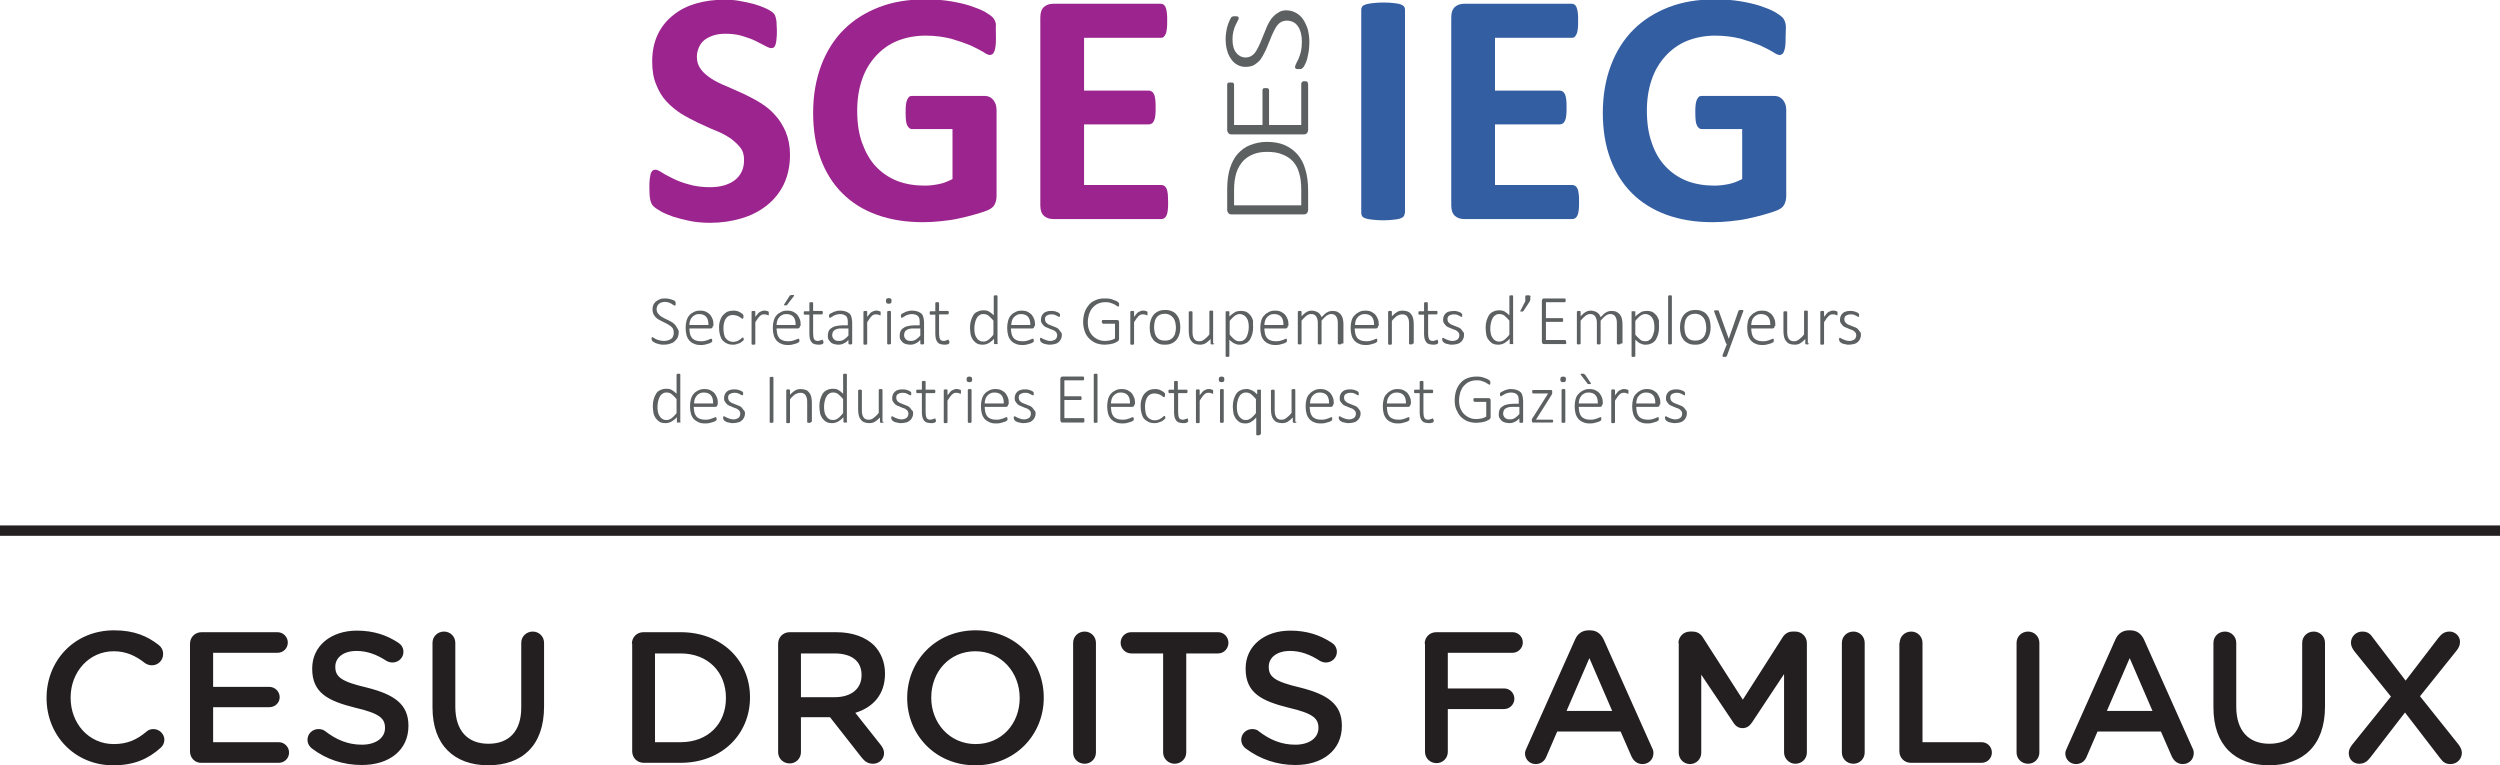 <?xml version="1.0" encoding="utf-8"?>
<!-- Generator: Adobe Illustrator 23.0.1, SVG Export Plug-In . SVG Version: 6.00 Build 0)  -->
<svg version="1.1" id="Calque_1" xmlns="http://www.w3.org/2000/svg" xmlns:xlink="http://www.w3.org/1999/xlink" x="0px" y="0px"
	 viewBox="0 0 800 244.9" enable-background="new 0 0 800 244.9" xml:space="preserve">
<g>
	<g>
		<g>
			<path fill="#9C248E" d="M252.8,49.5c0,3.6-0.7,6.8-2,9.5c-1.3,2.7-3.2,5-5.5,6.8c-2.3,1.8-5,3.2-8.1,4.1s-6.4,1.4-9.9,1.4
				c-2.4,0-4.6-0.2-6.6-0.6c-2-0.4-3.8-0.9-5.4-1.4c-1.6-0.6-2.9-1.1-3.9-1.7c-1-0.6-1.8-1.1-2.3-1.6c-0.5-0.5-0.8-1.1-1-2
				c-0.2-0.9-0.3-2.1-0.3-3.8c0-1.1,0-2,0.1-2.8c0.1-0.7,0.2-1.3,0.3-1.8c0.2-0.5,0.4-0.8,0.6-1c0.3-0.2,0.6-0.3,0.9-0.3
				c0.5,0,1.2,0.3,2.1,0.9s2.1,1.2,3.5,1.9s3.1,1.4,5.1,1.9c2,0.6,4.3,0.9,6.8,0.9c1.7,0,3.2-0.2,4.6-0.6c1.3-0.4,2.5-1,3.4-1.7
				c0.9-0.7,1.7-1.7,2.2-2.8c0.5-1.1,0.7-2.3,0.7-3.7c0-1.6-0.4-2.9-1.3-4c-0.9-1.1-2-2.1-3.3-3c-1.4-0.9-2.9-1.7-4.7-2.4
				s-3.5-1.6-5.4-2.4c-1.8-0.9-3.6-1.8-5.4-2.9c-1.7-1.1-3.3-2.4-4.7-3.9c-1.4-1.5-2.5-3.3-3.3-5.4c-0.9-2.1-1.3-4.5-1.3-7.4
				c0-3.3,0.6-6.2,1.8-8.7c1.2-2.5,2.9-4.6,5-6.2c2.1-1.7,4.5-2.9,7.3-3.7c2.8-0.8,5.8-1.2,9-1.2c1.6,0,3.3,0.1,4.9,0.4
				s3.2,0.6,4.6,1s2.7,0.9,3.8,1.4c1.1,0.5,1.8,1,2.2,1.3c0.4,0.4,0.6,0.7,0.7,0.9s0.2,0.6,0.3,1c0.1,0.4,0.2,0.9,0.2,1.5
				s0.1,1.4,0.1,2.3c0,1,0,1.9-0.1,2.6s-0.1,1.3-0.3,1.8c-0.1,0.5-0.3,0.8-0.5,1s-0.5,0.3-0.9,0.3c-0.4,0-1-0.2-1.9-0.7
				c-0.9-0.5-1.9-1-3.1-1.6s-2.7-1.1-4.3-1.6c-1.6-0.5-3.4-0.7-5.4-0.7c-1.5,0-2.9,0.2-4,0.6s-2.1,0.9-2.8,1.5
				c-0.8,0.7-1.3,1.4-1.7,2.4c-0.4,0.9-0.6,1.9-0.6,2.9c0,1.5,0.4,2.8,1.3,4c0.8,1.1,2,2.1,3.4,3c1.4,0.9,3,1.7,4.8,2.4
				c1.8,0.8,3.6,1.6,5.4,2.4c1.8,0.9,3.7,1.8,5.4,2.9c1.8,1.1,3.4,2.4,4.7,3.9c1.4,1.5,2.5,3.3,3.4,5.3
				C252.3,44.3,252.8,46.7,252.8,49.5z"/>
			<path fill="#9C248E" d="M318.7,11.9c0,1,0,1.9-0.1,2.7c-0.1,0.7-0.2,1.3-0.4,1.8c-0.2,0.4-0.4,0.8-0.6,0.9s-0.5,0.3-0.8,0.3
				c-0.5,0-1.2-0.3-2.2-1c-1-0.6-2.4-1.3-4.1-2.1c-1.7-0.7-3.7-1.4-6.1-2.1c-2.4-0.6-5.1-1-8.2-1c-3.3,0-6.4,0.6-9.1,1.7
				s-5,2.8-6.9,4.9c-1.9,2.1-3.4,4.6-4.4,7.6c-1,3-1.5,6.2-1.5,9.8c0,3.9,0.5,7.4,1.6,10.4s2.5,5.5,4.4,7.5c1.9,2,4.1,3.5,6.8,4.6
				c2.6,1,5.6,1.5,8.8,1.5c1.6,0,3.1-0.2,4.6-0.5s2.9-0.9,4.3-1.6v-16h-13c-0.6,0-1.1-0.4-1.5-1.2c-0.4-0.8-0.5-2.2-0.5-4.1
				c0-1,0-1.8,0.1-2.5c0.1-0.7,0.2-1.2,0.4-1.6c0.2-0.4,0.4-0.7,0.6-0.9c0.2-0.2,0.5-0.3,0.9-0.3h23.3c0.6,0,1.1,0.1,1.5,0.3
				c0.4,0.2,0.8,0.5,1.2,0.9c0.3,0.4,0.6,0.9,0.8,1.4c0.2,0.6,0.3,1.2,0.3,1.9v27.4c0,1.1-0.2,2-0.6,2.8s-1.1,1.4-2.3,1.9
				c-1.2,0.5-2.6,0.9-4.3,1.4c-1.7,0.5-3.5,0.9-5.3,1.3c-1.8,0.4-3.7,0.6-5.5,0.8c-1.9,0.2-3.7,0.3-5.6,0.3
				c-5.5,0-10.4-0.8-14.8-2.4s-8-3.9-11-6.9c-3-3-5.3-6.7-6.9-11s-2.4-9.2-2.4-14.7c0-5.6,0.9-10.7,2.6-15.2
				c1.7-4.5,4.1-8.3,7.2-11.4c3.1-3.1,6.9-5.5,11.3-7.2c4.4-1.7,9.3-2.5,14.8-2.5c3,0,5.7,0.2,8.1,0.6s4.6,0.9,6.4,1.5
				s3.3,1.2,4.6,1.9c1.2,0.7,2,1.3,2.5,1.8c0.5,0.5,0.8,1.2,1,2.1C318.6,8.8,318.7,10.2,318.7,11.9z"/>
			<path fill="#9C248E" d="M373.8,64.6c0,1,0,1.9-0.1,2.6c-0.1,0.7-0.2,1.3-0.4,1.7c-0.2,0.4-0.4,0.7-0.7,0.9
				c-0.3,0.2-0.6,0.3-0.9,0.3h-34.6c-1.2,0-2.2-0.3-3-1c-0.8-0.7-1.2-1.8-1.2-3.4V5.6c0-1.6,0.4-2.7,1.2-3.4c0.8-0.7,1.8-1,3-1h34.4
				c0.3,0,0.6,0.1,0.9,0.3c0.2,0.2,0.5,0.5,0.6,0.9c0.2,0.4,0.3,1,0.4,1.7c0.1,0.7,0.1,1.6,0.1,2.6c0,1,0,1.8-0.1,2.5
				c-0.1,0.7-0.2,1.3-0.4,1.7c-0.2,0.4-0.4,0.7-0.6,0.9c-0.2,0.2-0.5,0.3-0.9,0.3h-24.6V29h20.8c0.3,0,0.6,0.1,0.9,0.3
				c0.3,0.2,0.5,0.5,0.7,0.9c0.2,0.4,0.3,1,0.4,1.7c0.1,0.7,0.1,1.5,0.1,2.5c0,1,0,1.9-0.1,2.6c-0.1,0.7-0.2,1.2-0.4,1.6
				c-0.2,0.4-0.4,0.7-0.7,0.9s-0.6,0.3-0.9,0.3h-20.8v19.4h24.8c0.3,0,0.6,0.1,0.9,0.3c0.3,0.2,0.5,0.5,0.7,0.9
				c0.2,0.4,0.3,1,0.4,1.7C373.7,62.7,373.8,63.6,373.8,64.6z"/>
			<path fill="#345EA2" d="M449.5,68.2c0,0.4-0.1,0.7-0.3,1c-0.2,0.3-0.6,0.5-1.1,0.7c-0.5,0.2-1.2,0.3-2.1,0.4
				c-0.9,0.1-2,0.2-3.4,0.2c-1.3,0-2.5-0.1-3.4-0.2c-0.9-0.1-1.6-0.2-2.2-0.4c-0.5-0.2-0.9-0.4-1.1-0.7c-0.2-0.3-0.3-0.6-0.3-1V3.1
				c0-0.4,0.1-0.7,0.3-1s0.6-0.5,1.2-0.7s1.3-0.3,2.2-0.4c0.9-0.1,2-0.2,3.4-0.2c1.4,0,2.5,0.1,3.4,0.2c0.9,0.1,1.6,0.2,2.1,0.4
				s0.9,0.4,1.1,0.7s0.3,0.6,0.3,1V68.2z"/>
			<path fill="#345EA2" d="M505.3,64.6c0,1,0,1.9-0.1,2.6c-0.1,0.7-0.2,1.3-0.4,1.7c-0.2,0.4-0.4,0.7-0.7,0.9
				c-0.3,0.2-0.6,0.3-0.9,0.3h-34.6c-1.2,0-2.2-0.3-3-1c-0.8-0.7-1.2-1.8-1.2-3.4V5.6c0-1.6,0.4-2.7,1.2-3.4s1.8-1,3-1H503
				c0.3,0,0.6,0.1,0.9,0.3c0.2,0.2,0.5,0.5,0.6,0.9c0.2,0.4,0.3,1,0.4,1.7c0.1,0.7,0.1,1.6,0.1,2.6c0,1,0,1.8-0.1,2.5
				c-0.1,0.7-0.2,1.3-0.4,1.7c-0.2,0.4-0.4,0.7-0.6,0.9c-0.2,0.2-0.5,0.3-0.9,0.3h-24.6V29h20.8c0.3,0,0.6,0.1,0.9,0.3
				c0.3,0.2,0.5,0.5,0.7,0.9s0.3,1,0.4,1.7c0.1,0.7,0.1,1.5,0.1,2.5c0,1,0,1.9-0.1,2.6c-0.1,0.7-0.2,1.2-0.4,1.6s-0.4,0.7-0.7,0.9
				s-0.6,0.3-0.9,0.3h-20.8v19.4h24.8c0.3,0,0.6,0.1,0.9,0.3c0.3,0.2,0.5,0.5,0.7,0.9c0.2,0.4,0.3,1,0.4,1.7
				C505.3,62.7,505.3,63.6,505.3,64.6z"/>
			<path fill="#345EA2" d="M571.4,11.9c0,1,0,1.9-0.1,2.7c-0.1,0.7-0.2,1.3-0.4,1.8s-0.4,0.8-0.6,0.9s-0.5,0.3-0.8,0.3
				c-0.5,0-1.2-0.3-2.2-1c-1-0.6-2.4-1.3-4.1-2.1c-1.7-0.7-3.7-1.4-6.1-2.1c-2.4-0.6-5.1-1-8.2-1c-3.3,0-6.4,0.6-9.1,1.7
				s-5,2.8-6.9,4.9s-3.4,4.6-4.4,7.6c-1,3-1.5,6.2-1.5,9.8c0,3.9,0.5,7.4,1.6,10.4c1,3,2.5,5.5,4.4,7.5c1.9,2,4.1,3.5,6.8,4.6
				c2.6,1,5.6,1.5,8.8,1.5c1.6,0,3.1-0.2,4.6-0.5s2.9-0.9,4.3-1.6v-16h-13c-0.6,0-1.1-0.4-1.5-1.2c-0.4-0.8-0.5-2.2-0.5-4.1
				c0-1,0-1.8,0.1-2.5c0.1-0.7,0.2-1.2,0.4-1.6c0.2-0.4,0.4-0.7,0.6-0.9c0.2-0.2,0.5-0.3,0.9-0.3h23.3c0.6,0,1.1,0.1,1.5,0.3
				c0.4,0.2,0.8,0.5,1.2,0.9c0.3,0.4,0.6,0.9,0.8,1.4c0.2,0.6,0.3,1.2,0.3,1.9v27.4c0,1.1-0.2,2-0.6,2.8s-1.1,1.4-2.3,1.9
				s-2.6,0.9-4.3,1.4c-1.7,0.5-3.5,0.9-5.3,1.3c-1.8,0.4-3.7,0.6-5.5,0.8c-1.9,0.2-3.7,0.3-5.6,0.3c-5.5,0-10.4-0.8-14.8-2.4
				c-4.3-1.6-8-3.9-11-6.9c-3-3-5.3-6.7-6.9-11s-2.4-9.2-2.4-14.7c0-5.6,0.9-10.7,2.6-15.2s4.1-8.3,7.2-11.4
				c3.1-3.1,6.9-5.5,11.3-7.2c4.4-1.7,9.3-2.5,14.8-2.5c3,0,5.7,0.2,8.1,0.6c2.4,0.4,4.6,0.9,6.4,1.5c1.8,0.6,3.3,1.2,4.6,1.9
				c1.2,0.7,2,1.3,2.5,1.8s0.8,1.2,1,2.1S571.4,10.2,571.4,11.9z"/>
		</g>
		<g>
			<path fill="#5C6061" d="M411.6,3.3c1.1,0,2.2,0.3,3.1,0.8c0.9,0.5,1.7,1.2,2.3,2.1c0.6,0.9,1.1,2,1.5,3.2
				c0.3,1.3,0.5,2.6,0.5,4.1c0,1-0.1,2-0.2,2.9c-0.2,0.9-0.3,1.7-0.5,2.4c-0.2,0.7-0.4,1.3-0.7,1.8c-0.2,0.5-0.4,0.8-0.6,1
				c-0.2,0.2-0.3,0.3-0.5,0.4c-0.2,0.1-0.5,0.1-0.8,0.1c-0.2,0-0.4,0-0.6,0c-0.1,0-0.3-0.1-0.4-0.1c-0.1-0.1-0.2-0.1-0.2-0.2
				c0-0.1-0.1-0.2-0.1-0.3c0-0.2,0.1-0.5,0.3-1s0.5-1,0.8-1.6c0.3-0.7,0.5-1.4,0.8-2.4c0.2-0.9,0.3-2,0.3-3.2c0-1-0.1-1.9-0.3-2.7
				c-0.2-0.8-0.5-1.5-0.9-2.1c-0.4-0.6-0.9-1.1-1.5-1.4c-0.6-0.3-1.3-0.5-2.1-0.5c-0.8,0-1.5,0.2-2.1,0.6c-0.6,0.4-1.1,1-1.5,1.7
				c-0.4,0.7-0.8,1.5-1.2,2.4c-0.4,0.9-0.7,1.8-1.1,2.7c-0.4,0.9-0.7,1.8-1.2,2.7c-0.4,0.9-0.9,1.7-1.4,2.4c-0.6,0.7-1.2,1.2-2,1.7
				c-0.7,0.4-1.6,0.6-2.7,0.6c-1,0-1.9-0.2-2.7-0.7c-0.8-0.4-1.5-1.1-2-1.9c-0.6-0.8-1-1.8-1.3-2.9c-0.3-1.1-0.4-2.3-0.4-3.7
				c0-0.7,0.1-1.3,0.2-2c0.1-0.7,0.2-1.3,0.4-1.9c0.2-0.6,0.4-1.2,0.6-1.6c0.2-0.5,0.4-0.8,0.5-1c0.1-0.2,0.2-0.3,0.3-0.3
				c0.1,0,0.1-0.1,0.2-0.1c0.1,0,0.2-0.1,0.3-0.1c0.1,0,0.3,0,0.5,0c0.2,0,0.3,0,0.5,0c0.1,0,0.3,0.1,0.4,0.1c0.1,0,0.2,0.1,0.2,0.2
				s0.1,0.2,0.1,0.3c0,0.2-0.1,0.5-0.3,0.8c-0.2,0.4-0.4,0.8-0.7,1.4s-0.5,1.2-0.7,2c-0.2,0.8-0.3,1.6-0.3,2.6c0,1,0.1,1.8,0.3,2.5
				c0.2,0.7,0.5,1.3,0.9,1.8c0.4,0.5,0.8,0.8,1.3,1.1c0.5,0.2,1,0.4,1.6,0.4c0.8,0,1.5-0.2,2.1-0.6s1.1-1,1.5-1.7s0.8-1.5,1.2-2.4
				c0.4-0.9,0.7-1.8,1.1-2.7c0.4-0.9,0.7-1.8,1.1-2.7c0.4-0.9,0.9-1.7,1.4-2.4c0.6-0.7,1.2-1.3,1.9-1.7
				C409.7,3.5,410.6,3.3,411.6,3.3z"/>
			<path fill="#5C6061" d="M417.5,26c0.2,0,0.3,0,0.5,0c0.1,0,0.2,0.1,0.3,0.2c0.1,0.1,0.2,0.2,0.2,0.3c0,0.1,0.1,0.2,0.1,0.3v14.8
				c0,0.3-0.1,0.6-0.3,0.9c-0.2,0.3-0.5,0.5-1,0.5H394c-0.5,0-0.8-0.2-1-0.5c-0.2-0.3-0.3-0.6-0.3-0.9V27c0-0.1,0-0.2,0.1-0.3
				c0-0.1,0.1-0.2,0.2-0.2c0.1-0.1,0.2-0.1,0.3-0.1c0.1,0,0.3,0,0.5,0c0.2,0,0.3,0,0.5,0s0.2,0.1,0.3,0.1c0.1,0.1,0.2,0.1,0.2,0.2
				c0,0.1,0.1,0.2,0.1,0.3v13h9.1V28.8c0-0.1,0-0.2,0.1-0.3c0-0.1,0.1-0.2,0.2-0.2c0.1-0.1,0.2-0.1,0.3-0.1c0.1,0,0.3,0,0.5,0
				c0.2,0,0.3,0,0.4,0c0.1,0,0.2,0.1,0.3,0.1c0.1,0.1,0.1,0.1,0.2,0.2c0,0.1,0.1,0.2,0.1,0.3v11.2h10.3V26.8c0-0.1,0-0.2,0.1-0.3
				c0-0.1,0.1-0.2,0.2-0.3c0.1-0.1,0.2-0.1,0.3-0.2C417.1,26,417.3,26,417.5,26z"/>
			<path fill="#5C6061" d="M405.3,45.4c2.2,0,4.1,0.3,5.7,1c1.7,0.7,3,1.7,4.2,3c1.1,1.3,2,2.9,2.5,4.8c0.6,1.9,0.9,4.2,0.9,6.8v6.2
				c0,0.3-0.1,0.6-0.3,0.9c-0.2,0.3-0.5,0.5-1,0.5H394c-0.5,0-0.8-0.2-1-0.5c-0.2-0.3-0.3-0.6-0.3-0.9v-6.6c0-2.7,0.3-4.9,0.9-6.8
				c0.6-1.8,1.4-3.4,2.5-4.6c1.1-1.2,2.4-2.2,4-2.8S403.4,45.4,405.3,45.4z M405.4,48.6c-1.5,0-2.9,0.2-4.2,0.7
				c-1.3,0.5-2.4,1.2-3.3,2.1c-0.9,1-1.7,2.2-2.2,3.7c-0.5,1.5-0.8,3.4-0.8,5.7v4.9h21.5v-4.9c0-2.1-0.2-4-0.7-5.5
				c-0.4-1.5-1.1-2.7-2-3.7c-0.9-1-2.1-1.7-3.4-2.2C408.9,48.8,407.3,48.6,405.4,48.6z"/>
		</g>
	</g>
	<g>
		<path fill="#5C6061" d="M217.2,106.2c0,0.6-0.1,1.2-0.3,1.7c-0.2,0.5-0.6,0.9-1,1.3c-0.4,0.4-0.9,0.6-1.5,0.8
			c-0.6,0.2-1.2,0.3-1.9,0.3c-0.5,0-0.9,0-1.3-0.1s-0.8-0.2-1.1-0.3c-0.3-0.1-0.6-0.2-0.8-0.4c-0.2-0.1-0.4-0.2-0.5-0.3
			c-0.1-0.1-0.1-0.2-0.2-0.3c0-0.1-0.1-0.3-0.1-0.4c0-0.1,0-0.2,0-0.3c0-0.1,0-0.2,0.1-0.2c0,0,0.1-0.1,0.1-0.1c0,0,0.1,0,0.1,0
			c0.1,0,0.3,0.1,0.4,0.2c0.2,0.1,0.4,0.3,0.7,0.4c0.3,0.2,0.7,0.3,1.1,0.4s0.9,0.2,1.5,0.2c0.5,0,0.9-0.1,1.3-0.2
			c0.4-0.1,0.7-0.3,1-0.5c0.3-0.2,0.5-0.5,0.6-0.9c0.2-0.3,0.2-0.7,0.2-1.2c0-0.4-0.1-0.8-0.3-1.2c-0.2-0.3-0.5-0.6-0.8-0.8
			c-0.3-0.2-0.7-0.5-1.1-0.7c-0.4-0.2-0.8-0.4-1.2-0.6c-0.4-0.2-0.8-0.4-1.2-0.6c-0.4-0.2-0.8-0.5-1.1-0.8s-0.6-0.7-0.8-1.1
			c-0.2-0.4-0.3-0.9-0.3-1.5c0-0.6,0.1-1.1,0.3-1.5s0.5-0.8,0.9-1.1c0.4-0.3,0.8-0.5,1.3-0.7c0.5-0.2,1.1-0.2,1.7-0.2
			c0.3,0,0.6,0,0.9,0.1c0.3,0.1,0.6,0.1,0.9,0.2c0.3,0.1,0.5,0.2,0.8,0.3c0.2,0.1,0.4,0.2,0.4,0.3c0.1,0.1,0.1,0.1,0.1,0.2
			c0,0,0,0.1,0.1,0.1c0,0.1,0,0.1,0,0.2c0,0.1,0,0.2,0,0.3c0,0.1,0,0.2,0,0.3c0,0.1,0,0.1-0.1,0.2c0,0.1,0,0.1-0.1,0.1
			c0,0-0.1,0-0.1,0c-0.1,0-0.2-0.1-0.4-0.2c-0.2-0.1-0.4-0.2-0.6-0.4c-0.3-0.1-0.6-0.3-0.9-0.4c-0.4-0.1-0.8-0.2-1.2-0.2
			c-0.4,0-0.8,0.1-1.2,0.2c-0.3,0.1-0.6,0.3-0.8,0.5c-0.2,0.2-0.4,0.4-0.5,0.7c-0.1,0.3-0.2,0.6-0.2,0.9c0,0.4,0.1,0.8,0.3,1.2
			c0.2,0.3,0.5,0.6,0.8,0.9c0.3,0.2,0.7,0.5,1.1,0.7c0.4,0.2,0.8,0.4,1.2,0.6c0.4,0.2,0.8,0.4,1.2,0.6c0.4,0.2,0.8,0.5,1.1,0.8
			c0.3,0.3,0.6,0.7,0.8,1.1S217.2,105.6,217.2,106.2z"/>
		<path fill="#5C6061" d="M228.1,104.3c0,0.3-0.1,0.5-0.2,0.6c-0.1,0.1-0.3,0.2-0.4,0.2h-6.9c0,0.6,0.1,1.2,0.2,1.7
			c0.1,0.5,0.3,0.9,0.6,1.3c0.3,0.4,0.7,0.6,1.1,0.8c0.5,0.2,1,0.3,1.7,0.3c0.5,0,0.9,0,1.3-0.1c0.4-0.1,0.7-0.2,1-0.3
			s0.5-0.2,0.7-0.3c0.2-0.1,0.3-0.1,0.4-0.1c0,0,0.1,0,0.1,0c0,0,0.1,0.1,0.1,0.1c0,0,0,0.1,0.1,0.2c0,0.1,0,0.2,0,0.3
			c0,0.1,0,0.1,0,0.2c0,0,0,0.1,0,0.1c0,0,0,0.1-0.1,0.1s-0.1,0.1-0.1,0.1c0,0-0.2,0.1-0.3,0.2c-0.2,0.1-0.4,0.2-0.8,0.3
			c-0.3,0.1-0.7,0.2-1.1,0.3c-0.4,0.1-0.9,0.1-1.3,0.1c-0.8,0-1.5-0.1-2.1-0.4c-0.6-0.2-1.1-0.6-1.5-1c-0.4-0.5-0.7-1-0.9-1.7
			c-0.2-0.7-0.3-1.5-0.3-2.4c0-0.9,0.1-1.6,0.3-2.3c0.2-0.7,0.5-1.3,0.9-1.7c0.4-0.5,0.9-0.8,1.5-1.1c0.6-0.3,1.2-0.4,1.9-0.4
			c0.8,0,1.4,0.1,2,0.4c0.5,0.3,1,0.6,1.3,1c0.3,0.4,0.6,0.9,0.8,1.5c0.2,0.6,0.2,1.2,0.2,1.8V104.3z M226.7,103.9
			c0-1.1-0.2-1.9-0.7-2.5c-0.5-0.6-1.3-0.9-2.3-0.9c-0.5,0-1,0.1-1.3,0.3c-0.4,0.2-0.7,0.4-1,0.8c-0.3,0.3-0.5,0.7-0.6,1.1
			c-0.1,0.4-0.2,0.8-0.2,1.3H226.7z"/>
		<path fill="#5C6061" d="M238,108.4c0,0.1,0,0.2,0,0.2c0,0.1,0,0.1,0,0.2c0,0.1,0,0.1-0.1,0.1s-0.1,0.1-0.2,0.2
			c-0.1,0.1-0.3,0.2-0.5,0.4c-0.2,0.2-0.5,0.3-0.8,0.4c-0.3,0.1-0.6,0.2-0.9,0.3c-0.3,0.1-0.7,0.1-1,0.1c-0.7,0-1.3-0.1-1.9-0.4
			c-0.5-0.2-1-0.6-1.4-1c-0.4-0.5-0.6-1-0.8-1.7c-0.2-0.7-0.3-1.4-0.3-2.3c0-1,0.1-1.8,0.4-2.5c0.2-0.7,0.6-1.3,1-1.7s0.9-0.8,1.4-1
			c0.5-0.2,1.1-0.3,1.8-0.3c0.3,0,0.7,0,1,0.1c0.3,0.1,0.6,0.1,0.8,0.3c0.3,0.1,0.5,0.2,0.7,0.4c0.2,0.1,0.4,0.2,0.4,0.3
			c0.1,0.1,0.2,0.2,0.2,0.2c0,0,0.1,0.1,0.1,0.2c0,0.1,0,0.1,0,0.2c0,0.1,0,0.2,0,0.3c0,0.2,0,0.4-0.1,0.5s-0.1,0.1-0.2,0.1
			c-0.1,0-0.2-0.1-0.4-0.2c-0.2-0.1-0.3-0.3-0.6-0.4c-0.2-0.2-0.5-0.3-0.9-0.4s-0.7-0.2-1.2-0.2c-1,0-1.7,0.4-2.2,1.1
			c-0.5,0.7-0.8,1.8-0.8,3.2c0,0.7,0.1,1.3,0.2,1.9c0.1,0.5,0.3,1,0.6,1.3c0.3,0.4,0.6,0.6,1,0.8c0.4,0.2,0.8,0.3,1.3,0.3
			c0.4,0,0.8-0.1,1.2-0.2c0.3-0.1,0.6-0.3,0.9-0.5c0.3-0.2,0.5-0.3,0.6-0.5c0.2-0.1,0.3-0.2,0.4-0.2c0,0,0.1,0,0.1,0
			c0,0,0.1,0.1,0.1,0.1c0,0.1,0,0.1,0,0.2C237.9,108.2,238,108.3,238,108.4z"/>
		<path fill="#5C6061" d="M246,100.3c0,0.1,0,0.2,0,0.3s0,0.1,0,0.2s0,0.1-0.1,0.1c0,0-0.1,0-0.1,0c-0.1,0-0.1,0-0.2-0.1
			c-0.1,0-0.2-0.1-0.3-0.1c-0.1,0-0.3-0.1-0.4-0.1c-0.1,0-0.3,0-0.5,0c-0.2,0-0.4,0-0.6,0.1s-0.4,0.2-0.6,0.4
			c-0.2,0.2-0.4,0.4-0.7,0.8c-0.2,0.3-0.5,0.7-0.8,1.2v6.9c0,0,0,0.1,0,0.1c0,0-0.1,0.1-0.1,0.1c0,0-0.1,0-0.2,0.1
			c-0.1,0-0.2,0-0.3,0c-0.1,0-0.2,0-0.3,0c-0.1,0-0.2,0-0.2-0.1c-0.1,0-0.1-0.1-0.1-0.1c0,0,0-0.1,0-0.1V99.8c0,0,0-0.1,0-0.1
			c0,0,0.1-0.1,0.1-0.1c0.1,0,0.1,0,0.2-0.1c0.1,0,0.2,0,0.3,0c0.1,0,0.2,0,0.3,0s0.1,0,0.2,0.1c0,0,0.1,0.1,0.1,0.1
			c0,0,0,0.1,0,0.1v1.6c0.3-0.4,0.6-0.8,0.8-1c0.2-0.3,0.5-0.5,0.7-0.6c0.2-0.1,0.4-0.2,0.7-0.3c0.2-0.1,0.4-0.1,0.7-0.1
			c0.1,0,0.2,0,0.3,0c0.1,0,0.3,0,0.4,0.1c0.1,0,0.3,0.1,0.4,0.1c0.1,0,0.2,0.1,0.2,0.1c0,0,0.1,0.1,0.1,0.1c0,0,0,0.1,0,0.1
			c0,0,0,0.1,0,0.2C246,100.1,246,100.2,246,100.3z"/>
		<path fill="#5C6061" d="M256,104.3c0,0.3-0.1,0.5-0.2,0.6c-0.1,0.1-0.3,0.2-0.4,0.2h-6.9c0,0.6,0.1,1.2,0.2,1.7
			c0.1,0.5,0.3,0.9,0.6,1.3c0.3,0.4,0.7,0.6,1.1,0.8c0.5,0.2,1,0.3,1.7,0.3c0.5,0,0.9,0,1.3-0.1c0.4-0.1,0.7-0.2,1-0.3
			c0.3-0.1,0.5-0.2,0.7-0.3c0.2-0.1,0.3-0.1,0.4-0.1c0,0,0.1,0,0.1,0c0,0,0.1,0.1,0.1,0.1c0,0,0,0.1,0.1,0.2c0,0.1,0,0.2,0,0.3
			c0,0.1,0,0.1,0,0.2c0,0,0,0.1,0,0.1c0,0,0,0.1-0.1,0.1c0,0-0.1,0.1-0.1,0.1c0,0-0.2,0.1-0.3,0.2c-0.2,0.1-0.4,0.2-0.8,0.3
			c-0.3,0.1-0.7,0.2-1.1,0.3c-0.4,0.1-0.9,0.1-1.3,0.1c-0.8,0-1.5-0.1-2.1-0.4c-0.6-0.2-1.1-0.6-1.5-1c-0.4-0.5-0.7-1-0.9-1.7
			c-0.2-0.7-0.3-1.5-0.3-2.4c0-0.9,0.1-1.6,0.3-2.3c0.2-0.7,0.5-1.3,0.9-1.7c0.4-0.5,0.9-0.8,1.5-1.1c0.6-0.3,1.2-0.4,1.9-0.4
			c0.8,0,1.4,0.1,2,0.4c0.5,0.3,1,0.6,1.3,1c0.3,0.4,0.6,0.9,0.8,1.5c0.2,0.6,0.2,1.2,0.2,1.8V104.3z M254.6,103.9
			c0-1.1-0.2-1.9-0.7-2.5c-0.5-0.6-1.3-0.9-2.3-0.9c-0.5,0-1,0.1-1.3,0.3c-0.4,0.2-0.7,0.4-1,0.8c-0.3,0.3-0.5,0.7-0.6,1.1
			c-0.1,0.4-0.2,0.8-0.2,1.3H254.6z M252.6,94.8c0-0.1,0.1-0.1,0.1-0.2c0.1-0.1,0.1-0.1,0.2-0.1c0.1,0,0.2,0,0.3-0.1
			c0.1,0,0.2,0,0.4,0c0.1,0,0.3,0,0.3,0c0.1,0,0.2,0.1,0.2,0.1c0,0,0,0.1,0,0.1c0,0.1,0,0.1-0.1,0.2l-2,2.6
			c-0.1,0.1-0.1,0.1-0.1,0.2s-0.1,0.1-0.1,0.1c-0.1,0-0.1,0-0.2,0c-0.1,0-0.2,0-0.3,0c-0.1,0-0.2,0-0.3,0c-0.1,0-0.1,0-0.1-0.1
			s0-0.1,0-0.1c0-0.1,0-0.1,0.1-0.2L252.6,94.8z"/>
		<path fill="#5C6061" d="M263.5,109.3c0,0.2,0,0.3,0,0.4c0,0.1-0.1,0.2-0.1,0.2c-0.1,0.1-0.1,0.1-0.2,0.2c-0.1,0-0.2,0.1-0.4,0.1
			c-0.1,0-0.3,0.1-0.4,0.1c-0.2,0-0.3,0-0.5,0c-0.5,0-0.9-0.1-1.3-0.2c-0.4-0.1-0.6-0.3-0.9-0.6c-0.2-0.3-0.4-0.6-0.5-1
			c-0.1-0.4-0.2-0.9-0.2-1.5v-6.3h-1.5c-0.1,0-0.2,0-0.2-0.1c-0.1-0.1-0.1-0.2-0.1-0.4c0-0.1,0-0.2,0-0.3c0-0.1,0-0.1,0.1-0.2
			c0,0,0.1-0.1,0.1-0.1c0,0,0.1,0,0.1,0h1.5V97c0,0,0-0.1,0-0.1s0.1-0.1,0.1-0.1c0.1,0,0.1,0,0.2-0.1c0.1,0,0.2,0,0.3,0
			c0.1,0,0.2,0,0.3,0c0.1,0,0.2,0,0.2,0.1c0,0,0.1,0.1,0.1,0.1c0,0,0,0.1,0,0.1v2.5h2.8c0.1,0,0.1,0,0.1,0c0,0,0.1,0.1,0.1,0.1
			c0,0,0.1,0.1,0.1,0.2c0,0.1,0,0.2,0,0.3c0,0.2,0,0.3-0.1,0.4s-0.1,0.1-0.2,0.1h-2.8v6.1c0,0.8,0.1,1.4,0.3,1.8
			c0.2,0.4,0.6,0.6,1.2,0.6c0.2,0,0.3,0,0.5-0.1c0.1,0,0.3-0.1,0.4-0.1c0.1,0,0.2-0.1,0.3-0.1c0.1,0,0.1-0.1,0.2-0.1
			c0,0,0.1,0,0.1,0c0,0,0.1,0,0.1,0.1s0,0.1,0,0.2C263.5,109.1,263.5,109.2,263.5,109.3z"/>
		<path fill="#5C6061" d="M272.7,109.9c0,0.1,0,0.1-0.1,0.2s-0.1,0.1-0.2,0.1c-0.1,0-0.2,0-0.3,0c-0.1,0-0.2,0-0.3,0
			c-0.1,0-0.2,0-0.2-0.1s-0.1-0.1-0.1-0.2v-1.1c-0.5,0.5-1,0.9-1.5,1.1c-0.6,0.3-1.1,0.4-1.7,0.4c-0.5,0-1-0.1-1.4-0.2
			c-0.4-0.1-0.8-0.3-1.1-0.6c-0.3-0.3-0.5-0.6-0.7-0.9c-0.2-0.4-0.2-0.8-0.2-1.2c0-0.6,0.1-1,0.3-1.5c0.2-0.4,0.6-0.8,1-1
			c0.4-0.3,0.9-0.5,1.5-0.6s1.3-0.2,2-0.2h1.6v-0.9c0-0.4,0-0.8-0.1-1.2c-0.1-0.3-0.2-0.6-0.4-0.8c-0.2-0.2-0.5-0.4-0.8-0.5
			c-0.3-0.1-0.7-0.2-1.2-0.2c-0.4,0-0.9,0.1-1.2,0.2c-0.4,0.1-0.7,0.2-0.9,0.4c-0.3,0.1-0.5,0.3-0.7,0.4c-0.2,0.1-0.3,0.2-0.4,0.2
			c0,0-0.1,0-0.1,0s-0.1,0-0.1-0.1c0,0,0-0.1-0.1-0.2c0-0.1,0-0.1,0-0.2c0-0.2,0-0.3,0-0.4s0.1-0.2,0.2-0.3c0.1-0.1,0.3-0.2,0.5-0.3
			c0.2-0.1,0.5-0.2,0.8-0.4c0.3-0.1,0.6-0.2,1-0.3c0.4-0.1,0.7-0.1,1.1-0.1c0.7,0,1.3,0.1,1.8,0.3c0.5,0.2,0.9,0.4,1.2,0.7
			c0.3,0.3,0.5,0.7,0.6,1.2c0.1,0.5,0.2,1,0.2,1.6V109.9z M271.4,105.1h-1.9c-0.5,0-1,0-1.4,0.1c-0.4,0.1-0.7,0.2-1,0.4
			s-0.5,0.4-0.6,0.7c-0.1,0.3-0.2,0.6-0.2,0.9c0,0.6,0.2,1,0.6,1.4c0.4,0.4,0.9,0.5,1.6,0.5c0.5,0,1-0.1,1.5-0.4
			c0.5-0.3,0.9-0.7,1.5-1.3V105.1z"/>
		<path fill="#5C6061" d="M281.8,100.3c0,0.1,0,0.2,0,0.3c0,0.1,0,0.1,0,0.2s0,0.1-0.1,0.1c0,0-0.1,0-0.1,0c-0.1,0-0.1,0-0.2-0.1
			c-0.1,0-0.2-0.1-0.3-0.1c-0.1,0-0.3-0.1-0.4-0.1c-0.1,0-0.3,0-0.5,0c-0.2,0-0.4,0-0.6,0.1s-0.4,0.2-0.6,0.4
			c-0.2,0.2-0.4,0.4-0.7,0.8c-0.2,0.3-0.5,0.7-0.8,1.2v6.9c0,0,0,0.1,0,0.1c0,0-0.1,0.1-0.1,0.1c0,0-0.1,0-0.2,0.1
			c-0.1,0-0.2,0-0.3,0c-0.1,0-0.2,0-0.3,0c-0.1,0-0.2,0-0.2-0.1c-0.1,0-0.1-0.1-0.1-0.1c0,0,0-0.1,0-0.1V99.8c0,0,0-0.1,0-0.1
			s0.1-0.1,0.1-0.1c0.1,0,0.1,0,0.2-0.1c0.1,0,0.2,0,0.3,0c0.1,0,0.2,0,0.3,0s0.1,0,0.2,0.1c0,0,0.1,0.1,0.1,0.1s0,0.1,0,0.1v1.6
			c0.3-0.4,0.6-0.8,0.8-1c0.2-0.3,0.5-0.5,0.7-0.6c0.2-0.1,0.4-0.2,0.7-0.3c0.2-0.1,0.4-0.1,0.7-0.1c0.1,0,0.2,0,0.3,0
			c0.1,0,0.3,0,0.4,0.1c0.1,0,0.3,0.1,0.4,0.1c0.1,0,0.2,0.1,0.2,0.1c0,0,0.1,0.1,0.1,0.1c0,0,0,0.1,0,0.1c0,0,0,0.1,0,0.2
			C281.8,100.1,281.8,100.2,281.8,100.3z"/>
		<path fill="#5C6061" d="M285.3,96.3c0,0.4-0.1,0.6-0.2,0.7c-0.1,0.1-0.4,0.2-0.7,0.2c-0.3,0-0.6-0.1-0.7-0.2
			c-0.1-0.1-0.2-0.4-0.2-0.7c0-0.4,0.1-0.6,0.2-0.7c0.1-0.1,0.4-0.2,0.7-0.2c0.3,0,0.6,0.1,0.7,0.2C285.3,95.7,285.3,96,285.3,96.3z
			 M285.1,109.9c0,0,0,0.1,0,0.1c0,0-0.1,0.1-0.1,0.1c0,0-0.1,0-0.2,0.1c-0.1,0-0.2,0-0.3,0c-0.1,0-0.2,0-0.3,0
			c-0.1,0-0.2,0-0.2-0.1c-0.1,0-0.1-0.1-0.1-0.1c0,0,0-0.1,0-0.1V99.8c0,0,0-0.1,0-0.1s0.1-0.1,0.1-0.1c0.1,0,0.1,0,0.2-0.1
			c0.1,0,0.2,0,0.3,0c0.1,0,0.2,0,0.3,0c0.1,0,0.2,0,0.2,0.1c0,0,0.1,0.1,0.1,0.1c0,0,0,0.1,0,0.1V109.9z"/>
		<path fill="#5C6061" d="M295.7,109.9c0,0.1,0,0.1-0.1,0.2s-0.1,0.1-0.2,0.1c-0.1,0-0.2,0-0.3,0c-0.1,0-0.2,0-0.3,0
			c-0.1,0-0.2,0-0.2-0.1s-0.1-0.1-0.1-0.2v-1.1c-0.5,0.5-1,0.9-1.5,1.1c-0.6,0.3-1.1,0.4-1.7,0.4c-0.5,0-1-0.1-1.4-0.2
			c-0.4-0.1-0.8-0.3-1.1-0.6c-0.3-0.3-0.5-0.6-0.7-0.9c-0.2-0.4-0.2-0.8-0.2-1.2c0-0.6,0.1-1,0.3-1.5c0.2-0.4,0.6-0.8,1-1
			c0.4-0.3,0.9-0.5,1.5-0.6s1.3-0.2,2-0.2h1.6v-0.9c0-0.4,0-0.8-0.1-1.2c-0.1-0.3-0.2-0.6-0.4-0.8c-0.2-0.2-0.5-0.4-0.8-0.5
			c-0.3-0.1-0.7-0.2-1.2-0.2c-0.4,0-0.9,0.1-1.2,0.2c-0.4,0.1-0.7,0.2-0.9,0.4c-0.3,0.1-0.5,0.3-0.7,0.4c-0.2,0.1-0.3,0.2-0.4,0.2
			c0,0-0.1,0-0.1,0c0,0-0.1,0-0.1-0.1c0,0,0-0.1-0.1-0.2c0-0.1,0-0.1,0-0.2c0-0.2,0-0.3,0-0.4c0-0.1,0.1-0.2,0.2-0.3
			c0.1-0.1,0.3-0.2,0.5-0.3c0.2-0.1,0.5-0.2,0.8-0.4c0.3-0.1,0.6-0.2,1-0.3c0.4-0.1,0.7-0.1,1.1-0.1c0.7,0,1.3,0.1,1.8,0.3
			c0.5,0.2,0.9,0.4,1.2,0.7c0.3,0.3,0.5,0.7,0.6,1.2c0.1,0.5,0.2,1,0.2,1.6V109.9z M294.4,105.1h-1.9c-0.5,0-1,0-1.4,0.1
			c-0.4,0.1-0.7,0.2-1,0.4c-0.3,0.2-0.5,0.4-0.6,0.7c-0.1,0.3-0.2,0.6-0.2,0.9c0,0.6,0.2,1,0.6,1.4c0.4,0.4,0.9,0.5,1.6,0.5
			c0.5,0,1-0.1,1.5-0.4c0.5-0.3,0.9-0.7,1.5-1.3V105.1z"/>
		<path fill="#5C6061" d="M303.8,109.3c0,0.2,0,0.3,0,0.4c0,0.1-0.1,0.2-0.1,0.2c-0.1,0.1-0.1,0.1-0.2,0.2c-0.1,0-0.2,0.1-0.4,0.1
			c-0.1,0-0.3,0.1-0.4,0.1c-0.2,0-0.3,0-0.5,0c-0.5,0-0.9-0.1-1.3-0.2c-0.4-0.1-0.6-0.3-0.9-0.6c-0.2-0.3-0.4-0.6-0.5-1
			c-0.1-0.4-0.2-0.9-0.2-1.5v-6.3h-1.5c-0.1,0-0.2,0-0.2-0.1c-0.1-0.1-0.1-0.2-0.1-0.4c0-0.1,0-0.2,0-0.3c0-0.1,0-0.1,0.1-0.2
			c0,0,0.1-0.1,0.1-0.1c0,0,0.1,0,0.1,0h1.5V97c0,0,0-0.1,0-0.1s0.1-0.1,0.1-0.1c0.1,0,0.1,0,0.2-0.1c0.1,0,0.2,0,0.3,0
			c0.1,0,0.2,0,0.3,0c0.1,0,0.2,0,0.2,0.1c0,0,0.1,0.1,0.1,0.1c0,0,0,0.1,0,0.1v2.5h2.8c0.1,0,0.1,0,0.1,0c0,0,0.1,0.1,0.1,0.1
			c0,0,0.1,0.1,0.1,0.2c0,0.1,0,0.2,0,0.3c0,0.2,0,0.3-0.1,0.4s-0.1,0.1-0.2,0.1h-2.8v6.1c0,0.8,0.1,1.4,0.3,1.8
			c0.2,0.4,0.6,0.6,1.2,0.6c0.2,0,0.3,0,0.5-0.1c0.1,0,0.3-0.1,0.4-0.1c0.1,0,0.2-0.1,0.3-0.1c0.1,0,0.1-0.1,0.2-0.1
			c0,0,0.1,0,0.1,0c0,0,0.1,0,0.1,0.1s0,0.1,0,0.2C303.8,109.1,303.8,109.2,303.8,109.3z"/>
		<path fill="#5C6061" d="M319.3,109.9c0,0.1,0,0.1,0,0.1c0,0-0.1,0.1-0.1,0.1s-0.1,0-0.2,0c-0.1,0-0.2,0-0.3,0c-0.1,0-0.2,0-0.3,0
			c-0.1,0-0.1,0-0.2,0s-0.1-0.1-0.1-0.1c0,0,0-0.1,0-0.1v-1.5c-0.5,0.6-1.1,1-1.7,1.4c-0.6,0.3-1.2,0.5-1.9,0.5
			c-0.7,0-1.4-0.1-1.9-0.4c-0.5-0.3-0.9-0.7-1.3-1.2c-0.3-0.5-0.6-1.1-0.7-1.7c-0.1-0.7-0.2-1.4-0.2-2.1c0-0.9,0.1-1.6,0.3-2.3
			c0.2-0.7,0.5-1.3,0.8-1.8s0.8-0.9,1.4-1.1c0.5-0.3,1.2-0.4,1.9-0.4c0.6,0,1.2,0.1,1.7,0.4c0.5,0.3,1,0.7,1.5,1.2v-6.1
			c0,0,0-0.1,0-0.1c0,0,0.1-0.1,0.1-0.1c0.1,0,0.1,0,0.2-0.1c0.1,0,0.2,0,0.3,0c0.1,0,0.2,0,0.3,0c0.1,0,0.2,0,0.2,0.1
			c0,0,0.1,0,0.1,0.1c0,0,0,0.1,0,0.1V109.9z M317.9,102.6c-0.6-0.7-1.1-1.2-1.6-1.6c-0.5-0.4-1.1-0.5-1.6-0.5c-0.5,0-1,0.1-1.3,0.4
			c-0.4,0.2-0.7,0.6-0.9,1c-0.2,0.4-0.4,0.9-0.5,1.4c-0.1,0.5-0.2,1-0.2,1.6c0,0.6,0,1.1,0.1,1.6c0.1,0.5,0.2,1,0.5,1.4
			c0.2,0.4,0.5,0.8,0.9,1c0.4,0.3,0.8,0.4,1.3,0.4c0.3,0,0.5,0,0.8-0.1c0.3-0.1,0.5-0.2,0.8-0.4c0.3-0.2,0.5-0.4,0.8-0.7
			c0.3-0.3,0.6-0.6,0.9-1V102.6z"/>
		<path fill="#5C6061" d="M331,104.3c0,0.3-0.1,0.5-0.2,0.6c-0.1,0.1-0.3,0.2-0.4,0.2h-6.9c0,0.6,0.1,1.2,0.2,1.7
			c0.1,0.5,0.3,0.9,0.6,1.3c0.3,0.4,0.7,0.6,1.1,0.8c0.5,0.2,1,0.3,1.7,0.3c0.5,0,0.9,0,1.3-0.1c0.4-0.1,0.7-0.2,1-0.3
			s0.5-0.2,0.7-0.3c0.2-0.1,0.3-0.1,0.4-0.1c0,0,0.1,0,0.1,0c0,0,0.1,0.1,0.1,0.1c0,0,0,0.1,0.1,0.2c0,0.1,0,0.2,0,0.3
			c0,0.1,0,0.1,0,0.2c0,0,0,0.1,0,0.1c0,0,0,0.1-0.1,0.1c0,0-0.1,0.1-0.1,0.1c0,0-0.2,0.1-0.3,0.2c-0.2,0.1-0.4,0.2-0.8,0.3
			c-0.3,0.1-0.7,0.2-1.1,0.3c-0.4,0.1-0.9,0.1-1.3,0.1c-0.8,0-1.5-0.1-2.1-0.4c-0.6-0.2-1.1-0.6-1.5-1c-0.4-0.5-0.7-1-0.9-1.7
			c-0.2-0.7-0.3-1.5-0.3-2.4c0-0.9,0.1-1.6,0.3-2.3c0.2-0.7,0.5-1.3,0.9-1.7c0.4-0.5,0.9-0.8,1.5-1.1c0.6-0.3,1.2-0.4,1.9-0.4
			c0.8,0,1.4,0.1,2,0.4c0.5,0.3,1,0.6,1.3,1c0.3,0.4,0.6,0.9,0.8,1.5c0.2,0.6,0.2,1.2,0.2,1.8V104.3z M329.7,103.9
			c0-1.1-0.2-1.9-0.7-2.5c-0.5-0.6-1.3-0.9-2.3-0.9c-0.5,0-1,0.1-1.3,0.3c-0.4,0.2-0.7,0.4-1,0.8c-0.3,0.3-0.5,0.7-0.6,1.1
			c-0.1,0.4-0.2,0.8-0.2,1.3H329.7z"/>
		<path fill="#5C6061" d="M339.8,107.2c0,0.5-0.1,0.9-0.3,1.3c-0.2,0.4-0.4,0.7-0.8,1c-0.3,0.3-0.7,0.5-1.2,0.6
			c-0.5,0.1-1,0.2-1.5,0.2c-0.4,0-0.7,0-1-0.1c-0.3-0.1-0.6-0.1-0.9-0.2c-0.3-0.1-0.5-0.2-0.6-0.3c-0.2-0.1-0.3-0.2-0.4-0.3
			c-0.1-0.1-0.1-0.2-0.2-0.3c0-0.1-0.1-0.3-0.1-0.4c0-0.1,0-0.2,0-0.3c0-0.1,0-0.1,0.1-0.2c0,0,0.1-0.1,0.1-0.1c0,0,0.1,0,0.1,0
			c0.1,0,0.2,0.1,0.4,0.2c0.2,0.1,0.4,0.2,0.6,0.3c0.2,0.1,0.5,0.2,0.8,0.3c0.3,0.1,0.7,0.2,1.1,0.2c0.3,0,0.7,0,0.9-0.1
			c0.3-0.1,0.5-0.2,0.7-0.3c0.2-0.2,0.4-0.3,0.5-0.6c0.1-0.2,0.2-0.5,0.2-0.8c0-0.3-0.1-0.6-0.2-0.8c-0.1-0.2-0.3-0.4-0.6-0.6
			c-0.2-0.2-0.5-0.3-0.8-0.4c-0.3-0.1-0.6-0.2-1-0.4c-0.3-0.1-0.6-0.3-1-0.4c-0.3-0.2-0.6-0.3-0.8-0.6c-0.2-0.2-0.4-0.5-0.6-0.8
			c-0.2-0.3-0.2-0.7-0.2-1.1c0-0.4,0.1-0.7,0.2-1c0.1-0.3,0.3-0.6,0.6-0.9c0.3-0.3,0.6-0.5,1.1-0.6c0.4-0.2,1-0.2,1.6-0.2
			c0.3,0,0.5,0,0.8,0.1c0.3,0,0.5,0.1,0.7,0.2c0.2,0.1,0.4,0.1,0.5,0.2c0.1,0.1,0.3,0.1,0.3,0.2c0.1,0.1,0.1,0.1,0.2,0.2
			s0,0.1,0.1,0.1c0,0,0,0.1,0,0.2c0,0.1,0,0.1,0,0.2s0,0.2,0,0.2c0,0.1,0,0.1-0.1,0.2c0,0-0.1,0.1-0.1,0.1c0,0-0.1,0-0.1,0
			c-0.1,0-0.1,0-0.3-0.1c-0.1-0.1-0.3-0.2-0.5-0.3c-0.2-0.1-0.4-0.2-0.7-0.3c-0.3-0.1-0.6-0.1-0.9-0.1c-0.4,0-0.7,0-0.9,0.1
			s-0.5,0.2-0.7,0.3c-0.2,0.2-0.3,0.3-0.4,0.5c-0.1,0.2-0.1,0.4-0.1,0.7c0,0.3,0.1,0.6,0.2,0.8c0.1,0.2,0.3,0.4,0.6,0.6
			c0.2,0.2,0.5,0.3,0.8,0.4c0.3,0.1,0.6,0.3,1,0.4c0.3,0.1,0.6,0.3,1,0.4c0.3,0.2,0.6,0.3,0.8,0.6c0.2,0.2,0.4,0.5,0.6,0.8
			C339.7,106.4,339.8,106.8,339.8,107.2z"/>
		<path fill="#5C6061" d="M358.1,97.5c0,0.1,0,0.2,0,0.3c0,0.1,0,0.2-0.1,0.2c0,0.1-0.1,0.1-0.1,0.1c0,0-0.1,0-0.1,0
			c-0.1,0-0.2-0.1-0.4-0.2c-0.2-0.1-0.5-0.3-0.8-0.5c-0.3-0.2-0.8-0.3-1.3-0.5c-0.5-0.2-1.1-0.2-1.7-0.2c-0.9,0-1.6,0.2-2.3,0.5
			c-0.7,0.3-1.2,0.8-1.7,1.3c-0.5,0.6-0.8,1.2-1.1,2c-0.2,0.8-0.4,1.6-0.4,2.5c0,1,0.1,1.9,0.4,2.6c0.3,0.8,0.7,1.4,1.2,1.9
			c0.5,0.5,1.1,0.9,1.8,1.2c0.7,0.3,1.4,0.4,2.2,0.4c0.5,0,1-0.1,1.6-0.2c0.5-0.1,1-0.3,1.5-0.6v-4.7H353c-0.1,0-0.2-0.1-0.3-0.2
			c-0.1-0.1-0.1-0.3-0.1-0.4c0-0.1,0-0.2,0-0.3c0-0.1,0-0.1,0.1-0.2c0,0,0.1-0.1,0.1-0.1c0,0,0.1,0,0.2,0h4.4c0.1,0,0.1,0,0.2,0
			c0.1,0,0.1,0.1,0.2,0.1s0.1,0.1,0.2,0.2c0,0.1,0.1,0.2,0.1,0.3v5.4c0,0.2,0,0.3-0.1,0.5c-0.1,0.1-0.2,0.2-0.4,0.4
			c-0.2,0.1-0.5,0.2-0.8,0.4c-0.3,0.1-0.7,0.3-1,0.3c-0.4,0.1-0.7,0.2-1.1,0.2c-0.4,0-0.7,0.1-1.1,0.1c-1.1,0-2.1-0.2-2.9-0.5
			c-0.9-0.4-1.6-0.9-2.2-1.5c-0.6-0.6-1.1-1.4-1.4-2.3c-0.3-0.9-0.5-1.9-0.5-3c0-1.1,0.2-2.2,0.5-3.1c0.3-0.9,0.8-1.7,1.4-2.4
			c0.6-0.7,1.4-1.2,2.2-1.5c0.9-0.4,1.8-0.5,2.9-0.5c0.5,0,1,0,1.5,0.1s0.9,0.2,1.3,0.4c0.4,0.1,0.7,0.3,1,0.4
			c0.3,0.2,0.4,0.3,0.5,0.4c0.1,0.1,0.2,0.2,0.2,0.3C358.1,97.2,358.1,97.3,358.1,97.5z"/>
		<path fill="#5C6061" d="M367.2,100.3c0,0.1,0,0.2,0,0.3c0,0.1,0,0.1,0,0.2c0,0,0,0.1-0.1,0.1c0,0-0.1,0-0.1,0
			c-0.1,0-0.1,0-0.2-0.1c-0.1,0-0.2-0.1-0.3-0.1c-0.1,0-0.3-0.1-0.4-0.1c-0.1,0-0.3,0-0.5,0c-0.2,0-0.4,0-0.6,0.1s-0.4,0.2-0.6,0.4
			c-0.2,0.2-0.4,0.4-0.7,0.8c-0.2,0.3-0.5,0.7-0.8,1.2v6.9c0,0,0,0.1,0,0.1c0,0-0.1,0.1-0.1,0.1c0,0-0.1,0-0.2,0.1s-0.2,0-0.3,0
			c-0.1,0-0.2,0-0.3,0c-0.1,0-0.2,0-0.2-0.1c-0.1,0-0.1-0.1-0.1-0.1c0,0,0-0.1,0-0.1V99.8c0,0,0-0.1,0-0.1s0.1-0.1,0.1-0.1
			c0.1,0,0.1,0,0.2-0.1c0.1,0,0.2,0,0.3,0s0.2,0,0.3,0c0.1,0,0.1,0,0.2,0.1c0,0,0.1,0.1,0.1,0.1s0,0.1,0,0.1v1.6
			c0.3-0.4,0.6-0.8,0.8-1c0.2-0.3,0.5-0.5,0.7-0.6c0.2-0.1,0.4-0.2,0.7-0.3c0.2-0.1,0.4-0.1,0.7-0.1c0.1,0,0.2,0,0.3,0
			c0.1,0,0.3,0,0.4,0.1c0.1,0,0.3,0.1,0.4,0.1s0.2,0.1,0.2,0.1c0,0,0.1,0.1,0.1,0.1c0,0,0,0.1,0,0.1c0,0,0,0.1,0,0.2
			C367.2,100.1,367.2,100.2,367.2,100.3z"/>
		<path fill="#5C6061" d="M377.7,104.7c0,0.8-0.1,1.6-0.3,2.2c-0.2,0.7-0.5,1.3-0.9,1.8c-0.4,0.5-0.9,0.9-1.6,1.2
			c-0.6,0.3-1.3,0.4-2.2,0.4c-0.8,0-1.5-0.1-2.1-0.4c-0.6-0.3-1.1-0.6-1.5-1.1c-0.4-0.5-0.7-1-0.9-1.7s-0.3-1.4-0.3-2.3
			c0-0.8,0.1-1.6,0.3-2.2c0.2-0.7,0.5-1.3,0.9-1.8c0.4-0.5,0.9-0.9,1.6-1.2c0.6-0.3,1.3-0.4,2.2-0.4c0.8,0,1.5,0.1,2.1,0.4
			c0.6,0.2,1.1,0.6,1.5,1.1c0.4,0.5,0.7,1,0.9,1.7C377.6,103.2,377.7,103.9,377.7,104.7z M376.3,104.9c0-0.6-0.1-1.1-0.2-1.7
			c-0.1-0.5-0.3-1-0.6-1.4c-0.3-0.4-0.6-0.7-1.1-1c-0.4-0.2-1-0.4-1.6-0.4c-0.6,0-1.1,0.1-1.6,0.3c-0.4,0.2-0.8,0.5-1.1,0.9
			c-0.3,0.4-0.5,0.8-0.6,1.4c-0.1,0.5-0.2,1.1-0.2,1.7c0,0.6,0.1,1.1,0.2,1.7c0.1,0.5,0.3,1,0.6,1.4c0.3,0.4,0.6,0.7,1.1,0.9
			c0.4,0.2,1,0.3,1.6,0.3c0.6,0,1.1-0.1,1.6-0.3c0.4-0.2,0.8-0.5,1.1-0.9c0.3-0.4,0.5-0.8,0.6-1.4
			C376.2,106,376.3,105.5,376.3,104.9z"/>
		<path fill="#5C6061" d="M388.6,109.9c0,0,0,0.1,0,0.1c0,0-0.1,0.1-0.1,0.1c-0.1,0-0.1,0-0.2,0.1c-0.1,0-0.2,0-0.3,0
			c-0.1,0-0.2,0-0.3,0c-0.1,0-0.1,0-0.2-0.1c0,0-0.1-0.1-0.1-0.1c0,0,0-0.1,0-0.1v-1.4c-0.6,0.6-1.2,1.1-1.7,1.4
			c-0.6,0.3-1.1,0.4-1.7,0.4c-0.7,0-1.2-0.1-1.7-0.3c-0.5-0.2-0.8-0.5-1.1-0.9c-0.3-0.4-0.5-0.8-0.6-1.3c-0.1-0.5-0.2-1.1-0.2-1.8
			v-6.1c0,0,0-0.1,0-0.1s0.1-0.1,0.1-0.1c0.1,0,0.1,0,0.2-0.1c0.1,0,0.2,0,0.3,0c0.1,0,0.2,0,0.3,0s0.2,0,0.2,0.1
			c0,0,0.1,0.1,0.1,0.1c0,0,0,0.1,0,0.1v6c0,0.6,0,1.1,0.1,1.5c0.1,0.4,0.2,0.7,0.4,1c0.2,0.3,0.4,0.5,0.7,0.6
			c0.3,0.2,0.7,0.2,1.1,0.2c0.5,0,1-0.2,1.5-0.6s1.1-0.9,1.6-1.6v-7.3c0,0,0-0.1,0-0.1c0,0,0.1-0.1,0.1-0.1c0.1,0,0.1,0,0.2-0.1
			s0.2,0,0.3,0c0.1,0,0.2,0,0.3,0s0.2,0,0.2,0.1c0,0,0.1,0.1,0.1,0.1c0,0,0,0.1,0,0.1V109.9z"/>
		<path fill="#5C6061" d="M401,104.7c0,0.9-0.1,1.6-0.3,2.3c-0.2,0.7-0.5,1.3-0.8,1.8c-0.4,0.5-0.8,0.9-1.4,1.1
			c-0.5,0.3-1.2,0.4-1.9,0.4c-0.3,0-0.6,0-0.8-0.1c-0.3-0.1-0.5-0.2-0.8-0.3c-0.3-0.1-0.5-0.3-0.8-0.5c-0.3-0.2-0.5-0.4-0.8-0.7v5.2
			c0,0,0,0.1,0,0.1c0,0-0.1,0.1-0.1,0.1c0,0-0.1,0-0.2,0.1c-0.1,0-0.2,0-0.3,0c-0.1,0-0.2,0-0.3,0c-0.1,0-0.2,0-0.2-0.1
			c-0.1,0-0.1-0.1-0.1-0.1c0,0,0-0.1,0-0.1V99.8c0-0.1,0-0.1,0-0.1c0,0,0.1-0.1,0.1-0.1c0,0,0.1,0,0.2,0c0.1,0,0.2,0,0.3,0
			c0.1,0,0.2,0,0.3,0c0.1,0,0.1,0,0.2,0c0.1,0,0.1,0.1,0.1,0.1c0,0,0,0.1,0,0.1v1.5c0.3-0.3,0.6-0.6,0.9-0.8
			c0.3-0.2,0.6-0.4,0.9-0.6c0.3-0.2,0.6-0.3,0.9-0.3c0.3-0.1,0.6-0.1,1-0.1c0.7,0,1.4,0.1,1.9,0.4c0.5,0.3,0.9,0.7,1.3,1.2
			c0.3,0.5,0.6,1.1,0.7,1.7C400.9,103.3,401,104,401,104.7z M399.6,104.9c0-0.6,0-1.1-0.1-1.6c-0.1-0.5-0.2-1-0.5-1.4
			c-0.2-0.4-0.5-0.7-0.9-1c-0.4-0.2-0.8-0.4-1.3-0.4c-0.3,0-0.5,0-0.8,0.1c-0.3,0.1-0.5,0.2-0.8,0.4c-0.3,0.2-0.5,0.4-0.8,0.7
			s-0.6,0.6-0.9,1v4.4c0.6,0.7,1.1,1.2,1.6,1.6c0.5,0.4,1,0.5,1.6,0.5c0.5,0,1-0.1,1.3-0.4c0.4-0.2,0.7-0.6,0.9-1s0.4-0.9,0.5-1.4
			C399.5,105.9,399.6,105.4,399.6,104.9z"/>
		<path fill="#5C6061" d="M412.1,104.3c0,0.3-0.1,0.5-0.2,0.6c-0.1,0.1-0.3,0.2-0.4,0.2h-6.9c0,0.6,0.1,1.2,0.2,1.7
			c0.1,0.5,0.3,0.9,0.6,1.3c0.3,0.4,0.7,0.6,1.1,0.8c0.5,0.2,1,0.3,1.7,0.3c0.5,0,0.9,0,1.3-0.1c0.4-0.1,0.7-0.2,1-0.3
			s0.5-0.2,0.7-0.3c0.2-0.1,0.3-0.1,0.4-0.1c0,0,0.1,0,0.1,0c0,0,0.1,0.1,0.1,0.1c0,0,0,0.1,0,0.2c0,0.1,0,0.2,0,0.3
			c0,0.1,0,0.1,0,0.2c0,0,0,0.1,0,0.1s0,0.1-0.1,0.1c0,0,0,0.1-0.1,0.1c0,0-0.2,0.1-0.3,0.2c-0.2,0.1-0.4,0.2-0.8,0.3
			c-0.3,0.1-0.7,0.2-1.1,0.3c-0.4,0.1-0.9,0.1-1.3,0.1c-0.8,0-1.5-0.1-2.1-0.4c-0.6-0.2-1.1-0.6-1.5-1c-0.4-0.5-0.7-1-0.9-1.7
			c-0.2-0.7-0.3-1.5-0.3-2.4c0-0.9,0.1-1.6,0.3-2.3c0.2-0.7,0.5-1.3,1-1.7c0.4-0.5,0.9-0.8,1.5-1.1c0.6-0.3,1.2-0.4,1.9-0.4
			c0.8,0,1.4,0.1,2,0.4c0.5,0.3,1,0.6,1.3,1c0.3,0.4,0.6,0.9,0.8,1.5c0.2,0.6,0.2,1.2,0.2,1.8V104.3z M410.7,103.9
			c0-1.1-0.2-1.9-0.7-2.5c-0.5-0.6-1.3-0.9-2.3-0.9c-0.5,0-1,0.1-1.3,0.3c-0.4,0.2-0.7,0.4-1,0.8c-0.3,0.3-0.5,0.7-0.6,1.1
			c-0.1,0.4-0.2,0.8-0.2,1.3H410.7z"/>
		<path fill="#5C6061" d="M429.3,109.9c0,0,0,0.1,0,0.1c0,0-0.1,0.1-0.1,0.1c0,0-0.1,0-0.2,0.1c-0.1,0-0.2,0-0.3,0
			c-0.1,0-0.2,0-0.3,0s-0.2,0-0.2-0.1c0,0-0.1-0.1-0.1-0.1c0,0,0-0.1,0-0.1v-6.3c0-0.5,0-0.9-0.1-1.3c-0.1-0.4-0.2-0.7-0.4-1
			c-0.2-0.3-0.4-0.5-0.7-0.6c-0.3-0.2-0.6-0.2-1-0.2c-0.5,0-0.9,0.2-1.4,0.5c-0.5,0.4-1,0.9-1.6,1.6v7.3c0,0,0,0.1,0,0.1
			c0,0-0.1,0.1-0.1,0.1c0,0-0.1,0-0.2,0.1s-0.2,0-0.3,0c-0.1,0-0.2,0-0.3,0s-0.2,0-0.2-0.1c-0.1,0-0.1-0.1-0.1-0.1c0,0,0-0.1,0-0.1
			v-6.3c0-0.5,0-0.9-0.1-1.3c-0.1-0.4-0.2-0.7-0.4-1c-0.2-0.3-0.4-0.5-0.7-0.6c-0.3-0.2-0.6-0.2-1-0.2c-0.5,0-1,0.2-1.4,0.5
			c-0.5,0.4-1,0.9-1.6,1.6v7.3c0,0,0,0.1,0,0.1c0,0-0.1,0.1-0.1,0.1c0,0-0.1,0-0.2,0.1s-0.2,0-0.3,0c-0.1,0-0.2,0-0.3,0
			c-0.1,0-0.2,0-0.2-0.1c-0.1,0-0.1-0.1-0.1-0.1c0,0,0-0.1,0-0.1V99.8c0,0,0-0.1,0-0.1c0,0,0.1-0.1,0.1-0.1c0.1,0,0.1,0,0.2-0.1
			c0.1,0,0.2,0,0.3,0s0.2,0,0.3,0s0.1,0,0.2,0.1c0,0,0.1,0.1,0.1,0.1c0,0,0,0.1,0,0.1v1.4c0.6-0.6,1.1-1.1,1.7-1.4
			c0.5-0.3,1-0.4,1.6-0.4c0.4,0,0.8,0.1,1.1,0.2c0.3,0.1,0.6,0.2,0.9,0.4c0.3,0.2,0.5,0.4,0.7,0.7c0.2,0.3,0.3,0.5,0.4,0.8
			c0.4-0.4,0.7-0.7,1-1c0.3-0.3,0.6-0.5,0.9-0.6c0.3-0.2,0.6-0.3,0.8-0.3c0.3-0.1,0.5-0.1,0.8-0.1c0.6,0,1.2,0.1,1.6,0.3
			c0.4,0.2,0.8,0.5,1.1,0.9c0.3,0.4,0.5,0.8,0.6,1.3c0.1,0.5,0.2,1,0.2,1.6V109.9z"/>
		<path fill="#5C6061" d="M441,104.3c0,0.3-0.1,0.5-0.2,0.6c-0.1,0.1-0.3,0.2-0.4,0.2h-6.9c0,0.6,0.1,1.2,0.2,1.7
			c0.1,0.5,0.3,0.9,0.6,1.3c0.3,0.4,0.7,0.6,1.1,0.8c0.5,0.2,1,0.3,1.7,0.3c0.5,0,0.9,0,1.3-0.1c0.4-0.1,0.7-0.2,1-0.3
			s0.5-0.2,0.7-0.3c0.2-0.1,0.3-0.1,0.4-0.1c0,0,0.1,0,0.1,0c0,0,0.1,0.1,0.1,0.1c0,0,0,0.1,0,0.2c0,0.1,0,0.2,0,0.3
			c0,0.1,0,0.1,0,0.2c0,0,0,0.1,0,0.1s0,0.1-0.1,0.1c0,0,0,0.1-0.1,0.1c0,0-0.2,0.1-0.3,0.2c-0.2,0.1-0.4,0.2-0.8,0.3
			c-0.3,0.1-0.7,0.2-1.1,0.3c-0.4,0.1-0.9,0.1-1.3,0.1c-0.8,0-1.5-0.1-2.1-0.4c-0.6-0.2-1.1-0.6-1.5-1c-0.4-0.5-0.7-1-0.9-1.7
			c-0.2-0.7-0.3-1.5-0.3-2.4c0-0.9,0.1-1.6,0.3-2.3c0.2-0.7,0.5-1.3,1-1.7c0.4-0.5,0.9-0.8,1.5-1.1c0.6-0.3,1.2-0.4,1.9-0.4
			c0.8,0,1.4,0.1,2,0.4c0.5,0.3,1,0.6,1.3,1c0.3,0.4,0.6,0.9,0.8,1.5c0.2,0.6,0.2,1.2,0.2,1.8V104.3z M439.7,103.9
			c0-1.1-0.2-1.9-0.7-2.5c-0.5-0.6-1.3-0.9-2.3-0.9c-0.5,0-1,0.1-1.3,0.3c-0.4,0.2-0.7,0.4-1,0.8c-0.3,0.3-0.5,0.7-0.6,1.1
			c-0.1,0.4-0.2,0.8-0.2,1.3H439.7z"/>
		<path fill="#5C6061" d="M452.1,109.9c0,0,0,0.1,0,0.1c0,0-0.1,0.1-0.1,0.1c0,0-0.1,0-0.2,0.1s-0.2,0-0.3,0c-0.1,0-0.2,0-0.3,0
			c-0.1,0-0.2,0-0.2-0.1c0,0-0.1-0.1-0.1-0.1c0,0,0-0.1,0-0.1v-6c0-0.6,0-1.1-0.1-1.5c-0.1-0.4-0.2-0.7-0.4-1
			c-0.2-0.3-0.4-0.5-0.7-0.6c-0.3-0.2-0.7-0.2-1.1-0.2c-0.5,0-1,0.2-1.6,0.5c-0.5,0.4-1.1,0.9-1.6,1.6v7.3c0,0,0,0.1,0,0.1
			c0,0-0.1,0.1-0.1,0.1c0,0-0.1,0-0.2,0.1s-0.2,0-0.3,0c-0.1,0-0.2,0-0.3,0c-0.1,0-0.2,0-0.2-0.1c-0.1,0-0.1-0.1-0.1-0.1
			c0,0,0-0.1,0-0.1V99.8c0,0,0-0.1,0-0.1c0,0,0.1-0.1,0.1-0.1c0.1,0,0.1,0,0.2-0.1c0.1,0,0.2,0,0.3,0s0.2,0,0.3,0s0.1,0,0.2,0.1
			c0,0,0.1,0.1,0.1,0.1c0,0,0,0.1,0,0.1v1.4c0.6-0.6,1.2-1.1,1.7-1.4c0.6-0.3,1.1-0.4,1.7-0.4c0.7,0,1.2,0.1,1.7,0.3
			c0.5,0.2,0.8,0.5,1.1,0.9c0.3,0.4,0.5,0.8,0.6,1.3c0.1,0.5,0.2,1.1,0.2,1.8V109.9z"/>
		<path fill="#5C6061" d="M460.2,109.3c0,0.2,0,0.3,0,0.4c0,0.1-0.1,0.2-0.1,0.2c-0.1,0.1-0.1,0.1-0.2,0.2c-0.1,0-0.2,0.1-0.4,0.1
			s-0.3,0.1-0.4,0.1c-0.2,0-0.3,0-0.5,0c-0.5,0-0.9-0.1-1.3-0.2c-0.4-0.1-0.6-0.3-0.9-0.6c-0.2-0.3-0.4-0.6-0.5-1
			c-0.1-0.4-0.2-0.9-0.2-1.5v-6.3h-1.5c-0.1,0-0.2,0-0.2-0.1c-0.1-0.1-0.1-0.2-0.1-0.4c0-0.1,0-0.2,0-0.3c0-0.1,0-0.1,0.1-0.2
			c0,0,0.1-0.1,0.1-0.1c0,0,0.1,0,0.1,0h1.5V97c0,0,0-0.1,0-0.1c0,0,0.1-0.1,0.1-0.1c0.1,0,0.1,0,0.2-0.1c0.1,0,0.2,0,0.3,0
			c0.1,0,0.2,0,0.3,0c0.1,0,0.2,0,0.2,0.1c0,0,0.1,0.1,0.1,0.1c0,0,0,0.1,0,0.1v2.5h2.8c0.1,0,0.1,0,0.1,0c0,0,0.1,0.1,0.1,0.1
			c0,0,0.1,0.1,0.1,0.2c0,0.1,0,0.2,0,0.3c0,0.2,0,0.3-0.1,0.4c-0.1,0.1-0.1,0.1-0.2,0.1H457v6.1c0,0.8,0.1,1.4,0.3,1.8
			c0.2,0.4,0.6,0.6,1.2,0.6c0.2,0,0.3,0,0.5-0.1c0.1,0,0.3-0.1,0.4-0.1c0.1,0,0.2-0.1,0.3-0.1c0.1,0,0.1-0.1,0.2-0.1
			c0,0,0.1,0,0.1,0c0,0,0.1,0,0.1,0.1c0,0,0,0.1,0,0.2C460.2,109.1,460.2,109.2,460.2,109.3z"/>
		<path fill="#5C6061" d="M468.5,107.2c0,0.5-0.1,0.9-0.3,1.3c-0.2,0.4-0.4,0.7-0.8,1c-0.3,0.3-0.7,0.5-1.2,0.6
			c-0.5,0.1-1,0.2-1.5,0.2c-0.4,0-0.7,0-1-0.1c-0.3-0.1-0.6-0.1-0.9-0.2c-0.3-0.1-0.5-0.2-0.6-0.3c-0.2-0.1-0.3-0.2-0.4-0.3
			c-0.1-0.1-0.1-0.2-0.2-0.3c0-0.1-0.1-0.3-0.1-0.4c0-0.1,0-0.2,0-0.3c0-0.1,0-0.1,0.1-0.2c0,0,0.1-0.1,0.1-0.1c0,0,0.1,0,0.1,0
			c0.1,0,0.2,0.1,0.4,0.2c0.2,0.1,0.4,0.2,0.6,0.3c0.2,0.1,0.5,0.2,0.8,0.3c0.3,0.1,0.7,0.2,1.1,0.2c0.3,0,0.7,0,0.9-0.1
			c0.3-0.1,0.5-0.2,0.7-0.3c0.2-0.2,0.4-0.3,0.5-0.6c0.1-0.2,0.2-0.5,0.2-0.8c0-0.3-0.1-0.6-0.2-0.8c-0.2-0.2-0.3-0.4-0.6-0.6
			c-0.2-0.2-0.5-0.3-0.8-0.4c-0.3-0.1-0.6-0.2-1-0.4c-0.3-0.1-0.6-0.3-1-0.4c-0.3-0.2-0.6-0.3-0.8-0.6c-0.2-0.2-0.4-0.5-0.6-0.8
			c-0.2-0.3-0.2-0.7-0.2-1.1c0-0.4,0.1-0.7,0.2-1c0.1-0.3,0.3-0.6,0.6-0.9c0.3-0.3,0.6-0.5,1.1-0.6s1-0.2,1.6-0.2
			c0.3,0,0.5,0,0.8,0.1c0.3,0,0.5,0.1,0.7,0.2c0.2,0.1,0.4,0.1,0.5,0.2c0.1,0.1,0.3,0.1,0.3,0.2c0.1,0.1,0.1,0.1,0.2,0.2
			c0,0,0,0.1,0.1,0.1c0,0,0,0.1,0,0.2c0,0.1,0,0.1,0,0.2s0,0.2,0,0.2c0,0.1,0,0.1,0,0.2c0,0,0,0.1-0.1,0.1c0,0-0.1,0-0.1,0
			c-0.1,0-0.1,0-0.3-0.1c-0.1-0.1-0.3-0.2-0.5-0.3c-0.2-0.1-0.4-0.2-0.7-0.3c-0.3-0.1-0.6-0.1-0.9-0.1s-0.7,0-0.9,0.1
			c-0.3,0.1-0.5,0.2-0.7,0.3c-0.2,0.2-0.3,0.3-0.4,0.5c-0.1,0.2-0.1,0.4-0.1,0.7c0,0.3,0.1,0.6,0.2,0.8c0.2,0.2,0.3,0.4,0.6,0.6
			c0.2,0.2,0.5,0.3,0.8,0.4c0.3,0.1,0.6,0.3,1,0.4c0.3,0.1,0.6,0.3,1,0.4c0.3,0.2,0.6,0.3,0.8,0.6c0.2,0.2,0.4,0.5,0.6,0.8
			C468.5,106.4,468.5,106.8,468.5,107.2z"/>
		<path fill="#5C6061" d="M484.3,109.9c0,0.1,0,0.1,0,0.1c0,0-0.1,0.1-0.1,0.1s-0.1,0-0.2,0c-0.1,0-0.2,0-0.3,0c-0.1,0-0.2,0-0.3,0
			c-0.1,0-0.1,0-0.2,0s-0.1-0.1-0.1-0.1c0,0,0-0.1,0-0.1v-1.5c-0.5,0.6-1.1,1-1.7,1.4c-0.6,0.3-1.2,0.5-1.9,0.5
			c-0.7,0-1.4-0.1-1.9-0.4c-0.5-0.3-0.9-0.7-1.3-1.2s-0.6-1.1-0.7-1.7c-0.1-0.7-0.2-1.4-0.2-2.1c0-0.9,0.1-1.6,0.3-2.3
			c0.2-0.7,0.5-1.3,0.8-1.8c0.4-0.5,0.8-0.9,1.4-1.1c0.5-0.3,1.2-0.4,1.9-0.4c0.6,0,1.2,0.1,1.7,0.4c0.5,0.3,1,0.7,1.5,1.2v-6.1
			c0,0,0-0.1,0-0.1c0,0,0.1-0.1,0.1-0.1c0.1,0,0.1,0,0.2-0.1c0.1,0,0.2,0,0.3,0c0.1,0,0.2,0,0.3,0c0.1,0,0.2,0,0.2,0.1
			c0,0,0.1,0,0.1,0.1c0,0,0,0.1,0,0.1V109.9z M483,102.6c-0.6-0.7-1.1-1.2-1.6-1.6c-0.5-0.4-1.1-0.5-1.6-0.5c-0.5,0-1,0.1-1.3,0.4
			c-0.4,0.2-0.7,0.6-0.9,1c-0.2,0.4-0.4,0.9-0.5,1.4c-0.1,0.5-0.2,1-0.2,1.6c0,0.6,0,1.1,0.1,1.6c0.1,0.5,0.2,1,0.5,1.4
			c0.2,0.4,0.5,0.8,0.9,1c0.4,0.3,0.8,0.4,1.3,0.4c0.3,0,0.5,0,0.8-0.1c0.3-0.1,0.5-0.2,0.8-0.4c0.3-0.2,0.5-0.4,0.8-0.7
			c0.3-0.3,0.6-0.6,0.9-1V102.6z"/>
		<path fill="#5C6061" d="M489.7,95.2c0,0.2,0,0.4,0,0.5c0,0.2,0,0.3-0.1,0.5c0,0.2-0.1,0.3-0.2,0.4c-0.1,0.2-0.2,0.3-0.3,0.5
			l-1.6,2.4c0,0-0.1,0.1-0.1,0.1c0,0-0.1,0.1-0.1,0.1c-0.1,0-0.1,0-0.2,0s-0.2,0-0.3,0c-0.1,0-0.2,0-0.2,0c-0.1,0-0.1,0-0.1,0
			c0,0,0-0.1,0-0.1c0,0,0-0.1,0-0.1l1.6-3.1v-1.2c0-0.2,0-0.3,0-0.4c0-0.1,0.1-0.2,0.1-0.2c0.1-0.1,0.2-0.1,0.3-0.1
			c0.1,0,0.2,0,0.4,0c0.1,0,0.3,0,0.4,0c0.1,0,0.2,0.1,0.3,0.1c0.1,0.1,0.1,0.1,0.2,0.2C489.7,94.9,489.7,95,489.7,95.2z"/>
		<path fill="#5C6061" d="M501.2,109.5c0,0.1,0,0.2,0,0.3c0,0.1,0,0.1-0.1,0.2c0,0-0.1,0.1-0.1,0.1c0,0-0.1,0-0.1,0H494
			c-0.1,0-0.3,0-0.4-0.2c-0.1-0.1-0.2-0.3-0.2-0.6V96.3c0-0.3,0.1-0.5,0.2-0.6c0.1-0.1,0.3-0.2,0.4-0.2h6.7c0,0,0.1,0,0.1,0
			c0,0,0.1,0.1,0.1,0.1c0,0.1,0.1,0.1,0.1,0.2c0,0.1,0,0.2,0,0.3c0,0.1,0,0.2,0,0.3c0,0.1,0,0.1-0.1,0.2c0,0-0.1,0.1-0.1,0.1
			c0,0-0.1,0-0.1,0h-6v5.1h5.1c0.1,0,0.1,0,0.2,0c0,0,0.1,0.1,0.1,0.1c0,0,0.1,0.1,0.1,0.2c0,0.1,0,0.2,0,0.3c0,0.1,0,0.2,0,0.3
			c0,0.1,0,0.1-0.1,0.2c0,0-0.1,0.1-0.1,0.1s-0.1,0-0.2,0h-5.1v5.8h6.1c0.1,0,0.1,0,0.1,0c0,0,0.1,0.1,0.1,0.1c0,0,0.1,0.1,0.1,0.2
			C501.1,109.3,501.2,109.4,501.2,109.5z"/>
		<path fill="#5C6061" d="M518.6,109.9c0,0,0,0.1,0,0.1c0,0-0.1,0.1-0.1,0.1c0,0-0.1,0-0.2,0.1s-0.2,0-0.3,0s-0.2,0-0.3,0
			s-0.2,0-0.2-0.1c0,0-0.1-0.1-0.1-0.1c0,0,0-0.1,0-0.1v-6.3c0-0.5,0-0.9-0.1-1.3c-0.1-0.4-0.2-0.7-0.4-1c-0.2-0.3-0.4-0.5-0.7-0.6
			c-0.3-0.2-0.6-0.2-1-0.2c-0.5,0-0.9,0.2-1.4,0.5c-0.5,0.4-1,0.9-1.6,1.6v7.3c0,0,0,0.1,0,0.1c0,0-0.1,0.1-0.1,0.1
			c0,0-0.1,0-0.2,0.1s-0.2,0-0.3,0c-0.1,0-0.2,0-0.3,0c-0.1,0-0.2,0-0.2-0.1c-0.1,0-0.1-0.1-0.1-0.1c0,0,0-0.1,0-0.1v-6.3
			c0-0.5,0-0.9-0.1-1.3c-0.1-0.4-0.2-0.7-0.4-1c-0.2-0.3-0.4-0.5-0.7-0.6c-0.3-0.2-0.6-0.2-1-0.2c-0.5,0-1,0.2-1.4,0.5
			c-0.5,0.4-1,0.9-1.6,1.6v7.3c0,0,0,0.1,0,0.1c0,0-0.1,0.1-0.1,0.1c0,0-0.1,0-0.2,0.1c-0.1,0-0.2,0-0.3,0s-0.2,0-0.3,0
			c-0.1,0-0.2,0-0.2-0.1c-0.1,0-0.1-0.1-0.1-0.1c0,0,0-0.1,0-0.1V99.8c0,0,0-0.1,0-0.1c0,0,0.1-0.1,0.1-0.1c0.1,0,0.1,0,0.2-0.1
			c0.1,0,0.2,0,0.3,0s0.2,0,0.3,0s0.1,0,0.2,0.1c0,0,0.1,0.1,0.1,0.1c0,0,0,0.1,0,0.1v1.4c0.6-0.6,1.1-1.1,1.7-1.4
			c0.5-0.3,1-0.4,1.6-0.4c0.4,0,0.8,0.1,1.1,0.2c0.3,0.1,0.6,0.2,0.9,0.4c0.3,0.2,0.5,0.4,0.7,0.7c0.2,0.3,0.3,0.5,0.4,0.8
			c0.4-0.4,0.7-0.7,1-1c0.3-0.3,0.6-0.5,0.9-0.6c0.3-0.2,0.6-0.3,0.8-0.3c0.3-0.1,0.5-0.1,0.8-0.1c0.6,0,1.2,0.1,1.6,0.3
			c0.4,0.2,0.8,0.5,1.1,0.9c0.3,0.4,0.5,0.8,0.6,1.3c0.1,0.5,0.2,1,0.2,1.6V109.9z"/>
		<path fill="#5C6061" d="M530.9,104.7c0,0.9-0.1,1.6-0.3,2.3c-0.2,0.7-0.5,1.3-0.8,1.8c-0.4,0.5-0.8,0.9-1.4,1.1
			c-0.5,0.3-1.2,0.4-1.9,0.4c-0.3,0-0.6,0-0.8-0.1c-0.3-0.1-0.5-0.2-0.8-0.3c-0.3-0.1-0.5-0.3-0.8-0.5c-0.2-0.2-0.5-0.4-0.8-0.7v5.2
			c0,0,0,0.1,0,0.1c0,0-0.1,0.1-0.1,0.1c0,0-0.1,0-0.2,0.1c-0.1,0-0.2,0-0.3,0s-0.2,0-0.3,0c-0.1,0-0.2,0-0.2-0.1
			c-0.1,0-0.1-0.1-0.1-0.1c0,0,0-0.1,0-0.1V99.8c0-0.1,0-0.1,0-0.1c0,0,0.1-0.1,0.1-0.1c0,0,0.1,0,0.2,0c0.1,0,0.2,0,0.3,0
			c0.1,0,0.2,0,0.3,0c0.1,0,0.1,0,0.2,0c0.1,0,0.1,0.1,0.1,0.1c0,0,0,0.1,0,0.1v1.5c0.3-0.3,0.6-0.6,0.9-0.8
			c0.3-0.2,0.6-0.4,0.9-0.6c0.3-0.2,0.6-0.3,0.9-0.3c0.3-0.1,0.6-0.1,1-0.1c0.7,0,1.4,0.1,1.9,0.4c0.5,0.3,0.9,0.7,1.3,1.2
			c0.3,0.5,0.6,1.1,0.7,1.7C530.8,103.3,530.9,104,530.9,104.7z M529.4,104.9c0-0.6,0-1.1-0.1-1.6c-0.1-0.5-0.2-1-0.5-1.4
			c-0.2-0.4-0.5-0.7-0.9-1c-0.4-0.2-0.8-0.4-1.3-0.4c-0.3,0-0.5,0-0.8,0.1c-0.3,0.1-0.5,0.2-0.8,0.4c-0.3,0.2-0.5,0.4-0.8,0.7
			s-0.6,0.6-0.9,1v4.4c0.6,0.7,1.1,1.2,1.6,1.6c0.5,0.4,1,0.5,1.6,0.5c0.5,0,1-0.1,1.3-0.4c0.4-0.2,0.7-0.6,0.9-1s0.4-0.9,0.5-1.4
			C529.4,105.9,529.4,105.4,529.4,104.9z"/>
		<path fill="#5C6061" d="M535,109.9c0,0,0,0.1,0,0.1c0,0-0.1,0.1-0.1,0.1c0,0-0.1,0-0.2,0.1c-0.1,0-0.2,0-0.3,0s-0.2,0-0.3,0
			s-0.2,0-0.2-0.1c-0.1,0-0.1-0.1-0.1-0.1c0,0,0-0.1,0-0.1V94.8c0,0,0-0.1,0-0.1c0,0,0.1-0.1,0.1-0.1c0.1,0,0.1,0,0.2-0.1
			c0.1,0,0.2,0,0.3,0s0.2,0,0.3,0c0.1,0,0.2,0,0.2,0.1c0,0,0.1,0.1,0.1,0.1c0,0,0,0.1,0,0.1V109.9z"/>
		<path fill="#5C6061" d="M547.4,104.7c0,0.8-0.1,1.6-0.3,2.2c-0.2,0.7-0.5,1.3-0.9,1.8c-0.4,0.5-0.9,0.9-1.6,1.2
			c-0.6,0.3-1.3,0.4-2.2,0.4c-0.8,0-1.5-0.1-2.1-0.4c-0.6-0.3-1.1-0.6-1.5-1.1c-0.4-0.5-0.7-1-0.9-1.7c-0.2-0.7-0.3-1.4-0.3-2.3
			c0-0.8,0.1-1.6,0.3-2.2c0.2-0.7,0.5-1.3,0.9-1.8s0.9-0.9,1.6-1.2c0.6-0.3,1.3-0.4,2.2-0.4c0.8,0,1.5,0.1,2.1,0.4
			c0.6,0.2,1.1,0.6,1.5,1.1c0.4,0.5,0.7,1,0.9,1.7C547.3,103.2,547.4,103.9,547.4,104.7z M546,104.9c0-0.6-0.1-1.1-0.2-1.7
			c-0.1-0.5-0.3-1-0.6-1.4c-0.3-0.4-0.6-0.7-1.1-1c-0.4-0.2-1-0.4-1.6-0.4c-0.6,0-1.1,0.1-1.6,0.3c-0.4,0.2-0.8,0.5-1.1,0.9
			c-0.3,0.4-0.5,0.8-0.6,1.4c-0.1,0.5-0.2,1.1-0.2,1.7c0,0.6,0.1,1.1,0.2,1.7c0.1,0.5,0.3,1,0.6,1.4s0.6,0.7,1.1,0.9
			c0.4,0.2,1,0.3,1.6,0.3c0.6,0,1.1-0.1,1.6-0.3c0.4-0.2,0.8-0.5,1.1-0.9c0.3-0.4,0.5-0.8,0.6-1.4C546,106,546,105.5,546,104.9z"/>
		<path fill="#5C6061" d="M554,110.1l-1.4,3.8c0,0.1-0.1,0.2-0.2,0.2c-0.1,0.1-0.3,0.1-0.6,0.1c-0.1,0-0.2,0-0.3,0
			c-0.1,0-0.2,0-0.2-0.1c0,0-0.1-0.1-0.1-0.2c0-0.1,0-0.1,0-0.2l1.4-3.6c-0.1,0-0.1-0.1-0.2-0.1c0,0-0.1-0.1-0.1-0.2l-3.7-9.9
			c0-0.1-0.1-0.2-0.1-0.3c0-0.1,0-0.1,0.1-0.2s0.1-0.1,0.2-0.1s0.2,0,0.4,0c0.2,0,0.3,0,0.4,0s0.2,0,0.2,0c0.1,0,0.1,0.1,0.1,0.1
			c0,0,0.1,0.1,0.1,0.1l3.2,8.9h0l3.1-8.9c0-0.1,0.1-0.2,0.2-0.2c0.1,0,0.1-0.1,0.3-0.1c0.1,0,0.2,0,0.4,0c0.1,0,0.3,0,0.4,0
			c0.1,0,0.2,0,0.2,0.1c0,0,0.1,0.1,0.1,0.2c0,0.1,0,0.1-0.1,0.2L554,110.1z"/>
		<path fill="#5C6061" d="M567.9,104.3c0,0.3-0.1,0.5-0.2,0.6c-0.1,0.1-0.3,0.2-0.4,0.2h-6.9c0,0.6,0.1,1.2,0.2,1.7
			c0.1,0.5,0.3,0.9,0.6,1.3c0.3,0.4,0.7,0.6,1.1,0.8c0.5,0.2,1,0.3,1.7,0.3c0.5,0,0.9,0,1.3-0.1c0.4-0.1,0.7-0.2,1-0.3
			s0.5-0.2,0.7-0.3c0.2-0.1,0.3-0.1,0.4-0.1c0,0,0.1,0,0.1,0c0,0,0.1,0.1,0.1,0.1c0,0,0,0.1,0,0.2c0,0.1,0,0.2,0,0.3
			c0,0.1,0,0.1,0,0.2c0,0,0,0.1,0,0.1c0,0,0,0.1-0.1,0.1c0,0,0,0.1-0.1,0.1c0,0-0.2,0.1-0.3,0.2c-0.2,0.1-0.4,0.2-0.8,0.3
			c-0.3,0.1-0.7,0.2-1.1,0.3c-0.4,0.1-0.9,0.1-1.3,0.1c-0.8,0-1.5-0.1-2.1-0.4c-0.6-0.2-1.1-0.6-1.5-1c-0.4-0.5-0.7-1-0.9-1.7
			c-0.2-0.7-0.3-1.5-0.3-2.4c0-0.9,0.1-1.6,0.3-2.3c0.2-0.7,0.5-1.3,1-1.7c0.4-0.5,0.9-0.8,1.5-1.1c0.6-0.3,1.2-0.4,1.9-0.4
			c0.8,0,1.4,0.1,2,0.4c0.5,0.3,1,0.6,1.3,1c0.3,0.4,0.6,0.9,0.8,1.5c0.2,0.6,0.2,1.2,0.2,1.8V104.3z M566.5,103.9
			c0-1.1-0.2-1.9-0.7-2.5c-0.5-0.6-1.3-0.9-2.3-0.9c-0.5,0-1,0.1-1.3,0.3c-0.4,0.2-0.7,0.4-1,0.8c-0.3,0.3-0.5,0.7-0.6,1.1
			c-0.1,0.4-0.2,0.8-0.2,1.3H566.5z"/>
		<path fill="#5C6061" d="M578.9,109.9c0,0,0,0.1,0,0.1c0,0-0.1,0.1-0.1,0.1c-0.1,0-0.1,0-0.2,0.1c-0.1,0-0.2,0-0.3,0
			c-0.1,0-0.2,0-0.3,0c-0.1,0-0.1,0-0.2-0.1c0,0-0.1-0.1-0.1-0.1c0,0,0-0.1,0-0.1v-1.4c-0.6,0.6-1.2,1.1-1.7,1.4
			c-0.6,0.3-1.1,0.4-1.7,0.4c-0.7,0-1.2-0.1-1.7-0.3c-0.5-0.2-0.8-0.5-1.1-0.9c-0.3-0.4-0.5-0.8-0.6-1.3c-0.1-0.5-0.2-1.1-0.2-1.8
			v-6.1c0,0,0-0.1,0-0.1c0,0,0.1-0.1,0.1-0.1c0.1,0,0.1,0,0.2-0.1c0.1,0,0.2,0,0.3,0c0.1,0,0.2,0,0.3,0s0.2,0,0.2,0.1
			c0,0,0.1,0.1,0.1,0.1c0,0,0,0.1,0,0.1v6c0,0.6,0,1.1,0.1,1.5s0.2,0.7,0.4,1c0.2,0.3,0.4,0.5,0.7,0.6c0.3,0.2,0.7,0.2,1.1,0.2
			c0.5,0,1-0.2,1.5-0.6c0.5-0.4,1.1-0.9,1.6-1.6v-7.3c0,0,0-0.1,0-0.1c0,0,0.1-0.1,0.1-0.1c0.1,0,0.1,0,0.2-0.1c0.1,0,0.2,0,0.3,0
			s0.2,0,0.3,0s0.2,0,0.2,0.1c0,0,0.1,0.1,0.1,0.1c0,0,0,0.1,0,0.1V109.9z"/>
		<path fill="#5C6061" d="M588,100.3c0,0.1,0,0.2,0,0.3c0,0.1,0,0.1,0,0.2c0,0,0,0.1-0.1,0.1c0,0-0.1,0-0.1,0c-0.1,0-0.1,0-0.2-0.1
			c-0.1,0-0.2-0.1-0.3-0.1s-0.2-0.1-0.4-0.1c-0.1,0-0.3,0-0.5,0c-0.2,0-0.4,0-0.6,0.1c-0.2,0.1-0.4,0.2-0.6,0.4
			c-0.2,0.2-0.4,0.4-0.7,0.8c-0.2,0.3-0.5,0.7-0.8,1.2v6.9c0,0,0,0.1,0,0.1c0,0-0.1,0.1-0.1,0.1c0,0-0.1,0-0.2,0.1
			c-0.1,0-0.2,0-0.3,0s-0.2,0-0.3,0c-0.1,0-0.2,0-0.2-0.1c-0.1,0-0.1-0.1-0.1-0.1c0,0,0-0.1,0-0.1V99.8c0,0,0-0.1,0-0.1
			c0,0,0.1-0.1,0.1-0.1c0.1,0,0.1,0,0.2-0.1c0.1,0,0.2,0,0.3,0c0.1,0,0.2,0,0.3,0c0.1,0,0.1,0,0.2,0.1c0,0,0.1,0.1,0.1,0.1
			c0,0,0,0.1,0,0.1v1.6c0.3-0.4,0.6-0.8,0.8-1c0.2-0.3,0.5-0.5,0.7-0.6c0.2-0.1,0.4-0.2,0.7-0.3s0.4-0.1,0.7-0.1c0.1,0,0.2,0,0.3,0
			c0.1,0,0.3,0,0.4,0.1c0.1,0,0.3,0.1,0.4,0.1c0.1,0,0.2,0.1,0.2,0.1c0,0,0.1,0.1,0.1,0.1c0,0,0,0.1,0,0.1s0,0.1,0,0.2
			C588,100.1,588,100.2,588,100.3z"/>
		<path fill="#5C6061" d="M595.5,107.2c0,0.5-0.1,0.9-0.3,1.3c-0.2,0.4-0.4,0.7-0.8,1c-0.3,0.3-0.7,0.5-1.2,0.6
			c-0.5,0.1-1,0.2-1.5,0.2c-0.4,0-0.7,0-1-0.1c-0.3-0.1-0.6-0.1-0.9-0.2c-0.3-0.1-0.5-0.2-0.6-0.3c-0.2-0.1-0.3-0.2-0.4-0.3
			c-0.1-0.1-0.1-0.2-0.2-0.3c0-0.1-0.1-0.3-0.1-0.4c0-0.1,0-0.2,0-0.3c0-0.1,0-0.1,0.1-0.2c0,0,0.1-0.1,0.1-0.1c0,0,0.1,0,0.1,0
			c0.1,0,0.2,0.1,0.4,0.2c0.2,0.1,0.4,0.2,0.6,0.3c0.2,0.1,0.5,0.2,0.8,0.3c0.3,0.1,0.7,0.2,1.1,0.2c0.3,0,0.7,0,0.9-0.1
			c0.3-0.1,0.5-0.2,0.7-0.3c0.2-0.2,0.4-0.3,0.5-0.6c0.1-0.2,0.2-0.5,0.2-0.8c0-0.3-0.1-0.6-0.2-0.8c-0.2-0.2-0.3-0.4-0.6-0.6
			c-0.2-0.2-0.5-0.3-0.8-0.4c-0.3-0.1-0.6-0.2-1-0.4c-0.3-0.1-0.6-0.3-1-0.4c-0.3-0.2-0.6-0.3-0.8-0.6c-0.2-0.2-0.4-0.5-0.6-0.8
			c-0.2-0.3-0.2-0.7-0.2-1.1c0-0.4,0.1-0.7,0.2-1c0.1-0.3,0.3-0.6,0.6-0.9c0.3-0.3,0.6-0.5,1.1-0.6c0.4-0.2,1-0.2,1.6-0.2
			c0.3,0,0.5,0,0.8,0.1c0.3,0,0.5,0.1,0.7,0.2c0.2,0.1,0.4,0.1,0.5,0.2c0.1,0.1,0.3,0.1,0.3,0.2c0.1,0.1,0.1,0.1,0.2,0.2
			c0,0,0,0.1,0.1,0.1c0,0,0,0.1,0,0.2c0,0.1,0,0.1,0,0.2s0,0.2,0,0.2c0,0.1,0,0.1,0,0.2c0,0,0,0.1-0.1,0.1c0,0-0.1,0-0.1,0
			c-0.1,0-0.1,0-0.3-0.1c-0.1-0.1-0.3-0.2-0.5-0.3c-0.2-0.1-0.4-0.2-0.7-0.3s-0.6-0.1-0.9-0.1s-0.7,0-0.9,0.1
			c-0.3,0.1-0.5,0.2-0.7,0.3c-0.2,0.2-0.3,0.3-0.4,0.5c-0.1,0.2-0.1,0.4-0.1,0.7c0,0.3,0.1,0.6,0.2,0.8c0.2,0.2,0.3,0.4,0.6,0.6
			c0.2,0.2,0.5,0.3,0.8,0.4c0.3,0.1,0.6,0.3,1,0.4c0.3,0.1,0.6,0.3,1,0.4c0.3,0.2,0.6,0.3,0.8,0.6c0.2,0.2,0.4,0.5,0.6,0.8
			C595.5,106.4,595.5,106.8,595.5,107.2z"/>
		<path fill="#5C6061" d="M217.8,135c0,0.1,0,0.1,0,0.1c0,0-0.1,0.1-0.1,0.1s-0.1,0-0.2,0c-0.1,0-0.2,0-0.3,0c-0.1,0-0.2,0-0.3,0
			c-0.1,0-0.1,0-0.2,0s-0.1-0.1-0.1-0.1c0,0,0-0.1,0-0.1v-1.5c-0.5,0.6-1.1,1-1.7,1.4c-0.6,0.3-1.2,0.5-1.9,0.5
			c-0.7,0-1.4-0.1-1.9-0.4c-0.5-0.3-0.9-0.7-1.3-1.2c-0.3-0.5-0.6-1.1-0.7-1.7c-0.1-0.7-0.2-1.4-0.2-2.1c0-0.9,0.1-1.6,0.3-2.3
			c0.2-0.7,0.5-1.3,0.8-1.8s0.8-0.9,1.4-1.1c0.5-0.3,1.2-0.4,1.9-0.4c0.6,0,1.2,0.1,1.7,0.4c0.5,0.3,1,0.7,1.5,1.2v-6.1
			c0,0,0-0.1,0-0.1c0,0,0.1-0.1,0.1-0.1c0.1,0,0.1,0,0.2-0.1c0.1,0,0.2,0,0.3,0c0.1,0,0.2,0,0.3,0c0.1,0,0.2,0,0.2,0.1
			c0,0,0.1,0,0.1,0.1c0,0,0,0.1,0,0.1V135z M216.5,127.7c-0.6-0.7-1.1-1.2-1.6-1.6c-0.5-0.4-1.1-0.5-1.6-0.5c-0.5,0-1,0.1-1.3,0.4
			c-0.4,0.2-0.7,0.6-0.9,1c-0.2,0.4-0.4,0.9-0.5,1.4c-0.1,0.5-0.2,1-0.2,1.6c0,0.6,0,1.1,0.1,1.6c0.1,0.5,0.2,1,0.5,1.4
			c0.2,0.4,0.5,0.8,0.9,1c0.4,0.3,0.8,0.4,1.3,0.4c0.3,0,0.5,0,0.8-0.1c0.3-0.1,0.5-0.2,0.8-0.4c0.3-0.2,0.5-0.4,0.8-0.7
			c0.3-0.3,0.6-0.6,0.9-1V127.7z"/>
		<path fill="#5C6061" d="M229.6,129.4c0,0.3-0.1,0.5-0.2,0.6c-0.1,0.1-0.3,0.2-0.4,0.2H222c0,0.6,0.1,1.2,0.2,1.7
			c0.1,0.5,0.3,0.9,0.6,1.3c0.3,0.4,0.7,0.6,1.1,0.8c0.5,0.2,1,0.3,1.7,0.3c0.5,0,0.9,0,1.3-0.1c0.4-0.1,0.7-0.2,1-0.3
			c0.3-0.1,0.5-0.2,0.7-0.3c0.2-0.1,0.3-0.1,0.4-0.1c0,0,0.1,0,0.1,0c0,0,0.1,0.1,0.1,0.1c0,0,0,0.1,0.1,0.2c0,0.1,0,0.2,0,0.3
			c0,0.1,0,0.1,0,0.2c0,0,0,0.1,0,0.1c0,0,0,0.1-0.1,0.1c0,0-0.1,0.1-0.1,0.1c0,0-0.2,0.1-0.3,0.2c-0.2,0.1-0.4,0.2-0.8,0.3
			c-0.3,0.1-0.7,0.2-1.1,0.3c-0.4,0.1-0.9,0.1-1.3,0.1c-0.8,0-1.5-0.1-2.1-0.4s-1.1-0.6-1.5-1c-0.4-0.5-0.7-1-0.9-1.7
			c-0.2-0.7-0.3-1.5-0.3-2.4c0-0.9,0.1-1.6,0.3-2.3c0.2-0.7,0.5-1.3,0.9-1.7c0.4-0.5,0.9-0.8,1.5-1.1c0.6-0.3,1.2-0.4,1.9-0.4
			c0.8,0,1.4,0.1,2,0.4c0.5,0.3,1,0.6,1.3,1c0.3,0.4,0.6,0.9,0.8,1.5c0.2,0.6,0.2,1.2,0.2,1.8V129.4z M228.2,129
			c0-1.1-0.2-1.9-0.7-2.5c-0.5-0.6-1.3-0.9-2.3-0.9c-0.5,0-1,0.1-1.3,0.3c-0.4,0.2-0.7,0.4-1,0.8s-0.5,0.7-0.6,1.1
			c-0.1,0.4-0.2,0.8-0.2,1.3H228.2z"/>
		<path fill="#5C6061" d="M238.4,132.3c0,0.5-0.1,0.9-0.3,1.3c-0.2,0.4-0.4,0.7-0.8,1c-0.3,0.3-0.7,0.5-1.2,0.6
			c-0.5,0.1-1,0.2-1.5,0.2c-0.4,0-0.7,0-1-0.1c-0.3-0.1-0.6-0.1-0.9-0.2c-0.3-0.1-0.5-0.2-0.6-0.3c-0.2-0.1-0.3-0.2-0.4-0.3
			c-0.1-0.1-0.1-0.2-0.2-0.3c0-0.1-0.1-0.3-0.1-0.4c0-0.1,0-0.2,0-0.3c0-0.1,0-0.1,0.1-0.2c0,0,0.1-0.1,0.1-0.1c0,0,0.1,0,0.1,0
			c0.1,0,0.2,0.1,0.4,0.2c0.2,0.1,0.4,0.2,0.6,0.3c0.2,0.1,0.5,0.2,0.8,0.3c0.3,0.1,0.7,0.2,1.1,0.2c0.3,0,0.7,0,0.9-0.1
			c0.3-0.1,0.5-0.2,0.7-0.3c0.2-0.2,0.4-0.3,0.5-0.6c0.1-0.2,0.2-0.5,0.2-0.8s-0.1-0.6-0.2-0.8c-0.1-0.2-0.3-0.4-0.6-0.6
			c-0.2-0.2-0.5-0.3-0.8-0.4c-0.3-0.1-0.6-0.2-1-0.4c-0.3-0.1-0.6-0.3-1-0.4c-0.3-0.2-0.6-0.3-0.8-0.6c-0.2-0.2-0.4-0.5-0.6-0.8
			c-0.2-0.3-0.2-0.7-0.2-1.1c0-0.4,0.1-0.7,0.2-1c0.1-0.3,0.3-0.6,0.6-0.9c0.3-0.3,0.6-0.5,1.1-0.6c0.4-0.2,1-0.2,1.6-0.2
			c0.3,0,0.5,0,0.8,0.1s0.5,0.1,0.7,0.2c0.2,0.1,0.4,0.1,0.5,0.2c0.1,0.1,0.3,0.1,0.3,0.2c0.1,0.1,0.1,0.1,0.2,0.2
			c0,0,0,0.1,0.1,0.1c0,0,0,0.1,0,0.2c0,0.1,0,0.1,0,0.2c0,0.1,0,0.2,0,0.2c0,0.1,0,0.1-0.1,0.2c0,0-0.1,0.1-0.1,0.1
			c0,0-0.1,0-0.1,0c-0.1,0-0.1,0-0.3-0.1s-0.3-0.2-0.5-0.3c-0.2-0.1-0.4-0.2-0.7-0.3c-0.3-0.1-0.6-0.1-0.9-0.1c-0.4,0-0.7,0-0.9,0.1
			s-0.5,0.2-0.7,0.3s-0.3,0.3-0.4,0.5c-0.1,0.2-0.1,0.4-0.1,0.7c0,0.3,0.1,0.6,0.2,0.8s0.3,0.4,0.6,0.6c0.2,0.2,0.5,0.3,0.8,0.4
			c0.3,0.1,0.6,0.3,1,0.4c0.3,0.1,0.6,0.3,1,0.4c0.3,0.2,0.6,0.3,0.8,0.6c0.2,0.2,0.4,0.5,0.6,0.8
			C238.3,131.5,238.4,131.9,238.4,132.3z"/>
		<path fill="#5C6061" d="M247.5,135c0,0,0,0.1,0,0.1c0,0-0.1,0.1-0.1,0.1c-0.1,0-0.1,0-0.2,0.1c-0.1,0-0.2,0-0.3,0
			c-0.1,0-0.2,0-0.3,0c-0.1,0-0.2,0-0.2-0.1c-0.1,0-0.1-0.1-0.1-0.1c0,0,0-0.1,0-0.1v-14.1c0,0,0-0.1,0-0.1s0.1-0.1,0.1-0.1
			c0.1,0,0.1,0,0.2-0.1c0.1,0,0.2,0,0.3,0c0.1,0,0.2,0,0.3,0c0.1,0,0.2,0,0.2,0.1c0.1,0,0.1,0.1,0.1,0.1s0,0.1,0,0.1V135z"/>
		<path fill="#5C6061" d="M259.5,135c0,0,0,0.1,0,0.1c0,0-0.1,0.1-0.1,0.1c0,0-0.1,0-0.2,0.1s-0.2,0-0.3,0c-0.1,0-0.2,0-0.3,0
			c-0.1,0-0.2,0-0.2-0.1c0,0-0.1-0.1-0.1-0.1c0,0,0-0.1,0-0.1v-6c0-0.6,0-1.1-0.1-1.5c-0.1-0.4-0.2-0.7-0.4-1
			c-0.2-0.3-0.4-0.5-0.7-0.6c-0.3-0.2-0.7-0.2-1.1-0.2c-0.5,0-1,0.2-1.6,0.5c-0.5,0.4-1.1,0.9-1.6,1.6v7.3c0,0,0,0.1,0,0.1
			c0,0-0.1,0.1-0.1,0.1c0,0-0.1,0-0.2,0.1c-0.1,0-0.2,0-0.3,0c-0.1,0-0.2,0-0.3,0c-0.1,0-0.2,0-0.2-0.1c-0.1,0-0.1-0.1-0.1-0.1
			c0,0,0-0.1,0-0.1v-10.2c0,0,0-0.1,0-0.1s0.1-0.1,0.1-0.1c0.1,0,0.1,0,0.2-0.1c0.1,0,0.2,0,0.3,0c0.1,0,0.2,0,0.3,0s0.1,0,0.2,0.1
			c0,0,0.1,0.1,0.1,0.1c0,0,0,0.1,0,0.1v1.4c0.6-0.6,1.2-1.1,1.7-1.4c0.6-0.3,1.1-0.4,1.7-0.4c0.7,0,1.2,0.1,1.7,0.3
			c0.5,0.2,0.8,0.5,1.1,0.9c0.3,0.4,0.5,0.8,0.6,1.3c0.1,0.5,0.2,1.1,0.2,1.8V135z"/>
		<path fill="#5C6061" d="M271.1,135c0,0.1,0,0.1,0,0.1c0,0-0.1,0.1-0.1,0.1s-0.1,0-0.2,0c-0.1,0-0.2,0-0.3,0c-0.1,0-0.2,0-0.3,0
			c-0.1,0-0.1,0-0.2,0s-0.1-0.1-0.1-0.1c0,0,0-0.1,0-0.1v-1.5c-0.5,0.6-1.1,1-1.7,1.4c-0.6,0.3-1.2,0.5-1.9,0.5
			c-0.7,0-1.4-0.1-1.9-0.4c-0.5-0.3-0.9-0.7-1.3-1.2c-0.3-0.5-0.6-1.1-0.7-1.7c-0.1-0.7-0.2-1.4-0.2-2.1c0-0.9,0.1-1.6,0.3-2.3
			c0.2-0.7,0.5-1.3,0.8-1.8c0.4-0.5,0.8-0.9,1.4-1.1c0.5-0.3,1.2-0.4,1.9-0.4c0.6,0,1.2,0.1,1.7,0.4c0.5,0.3,1,0.7,1.5,1.2v-6.1
			c0,0,0-0.1,0-0.1c0,0,0.1-0.1,0.1-0.1c0.1,0,0.1,0,0.2-0.1c0.1,0,0.2,0,0.3,0c0.1,0,0.2,0,0.3,0c0.1,0,0.2,0,0.2,0.1
			c0,0,0.1,0,0.1,0.1c0,0,0,0.1,0,0.1V135z M269.8,127.7c-0.6-0.7-1.1-1.2-1.6-1.6s-1.1-0.5-1.6-0.5c-0.5,0-1,0.1-1.3,0.4
			c-0.4,0.2-0.7,0.6-0.9,1c-0.2,0.4-0.4,0.9-0.5,1.4c-0.1,0.5-0.2,1-0.2,1.6c0,0.6,0,1.1,0.1,1.6c0.1,0.5,0.2,1,0.5,1.4
			c0.2,0.4,0.5,0.8,0.9,1c0.4,0.3,0.8,0.4,1.3,0.4c0.3,0,0.5,0,0.8-0.1c0.3-0.1,0.5-0.2,0.8-0.4c0.3-0.2,0.5-0.4,0.8-0.7
			s0.6-0.6,0.9-1V127.7z"/>
		<path fill="#5C6061" d="M282.8,135c0,0,0,0.1,0,0.1c0,0-0.1,0.1-0.1,0.1c-0.1,0-0.1,0-0.2,0.1c-0.1,0-0.2,0-0.3,0
			c-0.1,0-0.2,0-0.3,0c-0.1,0-0.1,0-0.2-0.1c0,0-0.1-0.1-0.1-0.1c0,0,0-0.1,0-0.1v-1.4c-0.6,0.6-1.2,1.1-1.7,1.4
			c-0.6,0.3-1.1,0.4-1.7,0.4c-0.7,0-1.2-0.1-1.7-0.3c-0.5-0.2-0.8-0.5-1.1-0.9c-0.3-0.4-0.5-0.8-0.6-1.3c-0.1-0.5-0.2-1.1-0.2-1.8
			v-6.1c0,0,0-0.1,0-0.1s0.1-0.1,0.1-0.1c0.1,0,0.1,0,0.2-0.1c0.1,0,0.2,0,0.3,0c0.1,0,0.2,0,0.3,0c0.1,0,0.2,0,0.2,0.1
			c0,0,0.1,0.1,0.1,0.1c0,0,0,0.1,0,0.1v6c0,0.6,0,1.1,0.1,1.5c0.1,0.4,0.2,0.7,0.4,1s0.4,0.5,0.7,0.6c0.3,0.2,0.7,0.2,1.1,0.2
			c0.5,0,1-0.2,1.5-0.6c0.5-0.4,1.1-0.9,1.6-1.6v-7.3c0,0,0-0.1,0-0.1s0.1-0.1,0.1-0.1c0.1,0,0.1,0,0.2-0.1c0.1,0,0.2,0,0.3,0
			c0.1,0,0.2,0,0.3,0c0.1,0,0.2,0,0.2,0.1c0,0,0.1,0.1,0.1,0.1c0,0,0,0.1,0,0.1V135z"/>
		<path fill="#5C6061" d="M292.2,132.3c0,0.5-0.1,0.9-0.3,1.3c-0.2,0.4-0.4,0.7-0.8,1s-0.7,0.5-1.2,0.6c-0.5,0.1-1,0.2-1.5,0.2
			c-0.4,0-0.7,0-1-0.1c-0.3-0.1-0.6-0.1-0.9-0.2c-0.3-0.1-0.5-0.2-0.6-0.3c-0.2-0.1-0.3-0.2-0.4-0.3c-0.1-0.1-0.1-0.2-0.2-0.3
			c0-0.1-0.1-0.3-0.1-0.4c0-0.1,0-0.2,0-0.3c0-0.1,0-0.1,0.1-0.2c0,0,0.1-0.1,0.1-0.1c0,0,0.1,0,0.1,0c0.1,0,0.2,0.1,0.4,0.2
			c0.2,0.1,0.4,0.2,0.6,0.3c0.2,0.1,0.5,0.2,0.8,0.3c0.3,0.1,0.7,0.2,1.1,0.2c0.3,0,0.7,0,0.9-0.1c0.3-0.1,0.5-0.2,0.7-0.3
			c0.2-0.2,0.4-0.3,0.5-0.6c0.1-0.2,0.2-0.5,0.2-0.8s-0.1-0.6-0.2-0.8c-0.1-0.2-0.3-0.4-0.6-0.6c-0.2-0.2-0.5-0.3-0.8-0.4
			c-0.3-0.1-0.6-0.2-1-0.4c-0.3-0.1-0.6-0.3-1-0.4c-0.3-0.2-0.6-0.3-0.8-0.6c-0.2-0.2-0.4-0.5-0.6-0.8c-0.2-0.3-0.2-0.7-0.2-1.1
			c0-0.4,0.1-0.7,0.2-1c0.1-0.3,0.3-0.6,0.6-0.9c0.3-0.3,0.6-0.5,1.1-0.6c0.4-0.2,1-0.2,1.6-0.2c0.3,0,0.5,0,0.8,0.1
			c0.3,0,0.5,0.1,0.7,0.2c0.2,0.1,0.4,0.1,0.5,0.2c0.1,0.1,0.3,0.1,0.3,0.2c0.1,0.1,0.1,0.1,0.2,0.2s0,0.1,0.1,0.1c0,0,0,0.1,0,0.2
			c0,0.1,0,0.1,0,0.2c0,0.1,0,0.2,0,0.2c0,0.1,0,0.1-0.1,0.2c0,0-0.1,0.1-0.1,0.1c0,0-0.1,0-0.1,0c-0.1,0-0.1,0-0.3-0.1
			c-0.1-0.1-0.3-0.2-0.5-0.3c-0.2-0.1-0.4-0.2-0.7-0.3c-0.3-0.1-0.6-0.1-0.9-0.1c-0.4,0-0.7,0-0.9,0.1c-0.3,0.1-0.5,0.2-0.7,0.3
			c-0.2,0.2-0.3,0.3-0.4,0.5c-0.1,0.2-0.1,0.4-0.1,0.7c0,0.3,0.1,0.6,0.2,0.8s0.3,0.4,0.6,0.6c0.2,0.2,0.5,0.3,0.8,0.4
			s0.6,0.3,1,0.4c0.3,0.1,0.6,0.3,1,0.4c0.3,0.2,0.6,0.3,0.8,0.6c0.2,0.2,0.4,0.5,0.6,0.8C292.2,131.5,292.2,131.9,292.2,132.3z"/>
		<path fill="#5C6061" d="M299.5,134.4c0,0.2,0,0.3,0,0.4c0,0.1-0.1,0.2-0.1,0.2c-0.1,0.1-0.1,0.1-0.2,0.2c-0.1,0-0.2,0.1-0.4,0.1
			c-0.1,0-0.3,0.1-0.4,0.1c-0.2,0-0.3,0-0.5,0c-0.5,0-0.9-0.1-1.3-0.2c-0.4-0.1-0.6-0.3-0.9-0.6c-0.2-0.3-0.4-0.6-0.5-1
			c-0.1-0.4-0.2-0.9-0.2-1.5v-6.3h-1.5c-0.1,0-0.2,0-0.2-0.1c-0.1-0.1-0.1-0.2-0.1-0.4c0-0.1,0-0.2,0-0.3c0-0.1,0-0.1,0.1-0.2
			c0,0,0.1-0.1,0.1-0.1c0,0,0.1,0,0.1,0h1.5v-2.5c0,0,0-0.1,0-0.1s0.1-0.1,0.1-0.1c0.1,0,0.1,0,0.2-0.1c0.1,0,0.2,0,0.3,0
			c0.1,0,0.2,0,0.3,0c0.1,0,0.2,0,0.2,0.1c0,0,0.1,0.1,0.1,0.1c0,0,0,0.1,0,0.1v2.5h2.8c0.1,0,0.1,0,0.1,0c0,0,0.1,0.1,0.1,0.1
			c0,0,0.1,0.1,0.1,0.2c0,0.1,0,0.2,0,0.3c0,0.2,0,0.3-0.1,0.4s-0.1,0.1-0.2,0.1h-2.8v6.1c0,0.8,0.1,1.4,0.3,1.8
			c0.2,0.4,0.6,0.6,1.2,0.6c0.2,0,0.3,0,0.5-0.1c0.1,0,0.3-0.1,0.4-0.1c0.1,0,0.2-0.1,0.3-0.1c0.1,0,0.1-0.1,0.2-0.1
			c0,0,0.1,0,0.1,0c0,0,0.1,0,0.1,0.1s0,0.1,0,0.2C299.5,134.2,299.5,134.3,299.5,134.4z"/>
		<path fill="#5C6061" d="M307.5,125.4c0,0.1,0,0.2,0,0.3c0,0.1,0,0.1,0,0.2c0,0,0,0.1-0.1,0.1c0,0-0.1,0-0.1,0
			c-0.1,0-0.1,0-0.2-0.1c-0.1,0-0.2-0.1-0.3-0.1c-0.1,0-0.3-0.1-0.4-0.1c-0.1,0-0.3,0-0.5,0c-0.2,0-0.4,0-0.6,0.1
			c-0.2,0.1-0.4,0.2-0.6,0.4c-0.2,0.2-0.4,0.4-0.7,0.8c-0.2,0.3-0.5,0.7-0.8,1.2v6.9c0,0,0,0.1,0,0.1c0,0-0.1,0.1-0.1,0.1
			c0,0-0.1,0-0.2,0.1c-0.1,0-0.2,0-0.3,0c-0.1,0-0.2,0-0.3,0c-0.1,0-0.2,0-0.2-0.1c-0.1,0-0.1-0.1-0.1-0.1c0,0,0-0.1,0-0.1v-10.2
			c0,0,0-0.1,0-0.1s0.1-0.1,0.1-0.1c0.1,0,0.1,0,0.2-0.1c0.1,0,0.2,0,0.3,0c0.1,0,0.2,0,0.3,0s0.1,0,0.2,0.1c0,0,0.1,0.1,0.1,0.1
			s0,0.1,0,0.1v1.6c0.3-0.4,0.6-0.8,0.8-1c0.2-0.3,0.5-0.5,0.7-0.6c0.2-0.1,0.4-0.2,0.7-0.3c0.2-0.1,0.4-0.1,0.7-0.1
			c0.1,0,0.2,0,0.3,0c0.1,0,0.3,0,0.4,0.1c0.1,0,0.3,0.1,0.4,0.1c0.1,0,0.2,0.1,0.2,0.1c0,0,0.1,0.1,0.1,0.1c0,0,0,0.1,0,0.1
			c0,0,0,0.1,0,0.2C307.5,125.2,307.5,125.2,307.5,125.4z"/>
		<path fill="#5C6061" d="M311.1,121.4c0,0.4-0.1,0.6-0.2,0.7c-0.1,0.1-0.4,0.2-0.7,0.2c-0.3,0-0.6-0.1-0.7-0.2
			c-0.1-0.1-0.2-0.4-0.2-0.7s0.1-0.6,0.2-0.7c0.1-0.1,0.4-0.2,0.7-0.2c0.3,0,0.6,0.1,0.7,0.2C311,120.8,311.1,121.1,311.1,121.4z
			 M310.9,135c0,0,0,0.1,0,0.1c0,0-0.1,0.1-0.1,0.1c0,0-0.1,0-0.2,0.1s-0.2,0-0.3,0c-0.1,0-0.2,0-0.3,0c-0.1,0-0.2,0-0.2-0.1
			c-0.1,0-0.1-0.1-0.1-0.1c0,0,0-0.1,0-0.1v-10.2c0,0,0-0.1,0-0.1s0.1-0.1,0.1-0.1c0.1,0,0.1,0,0.2-0.1c0.1,0,0.2,0,0.3,0
			c0.1,0,0.2,0,0.3,0s0.2,0,0.2,0.1c0,0,0.1,0.1,0.1,0.1c0,0,0,0.1,0,0.1V135z"/>
		<path fill="#5C6061" d="M322.6,129.4c0,0.3-0.1,0.5-0.2,0.6c-0.1,0.1-0.3,0.2-0.4,0.2h-6.9c0,0.6,0.1,1.2,0.2,1.7
			c0.1,0.5,0.3,0.9,0.6,1.3c0.3,0.4,0.7,0.6,1.1,0.8c0.5,0.2,1,0.3,1.7,0.3c0.5,0,0.9,0,1.3-0.1c0.4-0.1,0.7-0.2,1-0.3
			c0.3-0.1,0.5-0.2,0.7-0.3c0.2-0.1,0.3-0.1,0.4-0.1c0,0,0.1,0,0.1,0c0,0,0.1,0.1,0.1,0.1c0,0,0,0.1,0.1,0.2c0,0.1,0,0.2,0,0.3
			c0,0.1,0,0.1,0,0.2c0,0,0,0.1,0,0.1c0,0,0,0.1-0.1,0.1c0,0-0.1,0.1-0.1,0.1c0,0-0.2,0.1-0.3,0.2c-0.2,0.1-0.4,0.2-0.8,0.3
			c-0.3,0.1-0.7,0.2-1.1,0.3c-0.4,0.1-0.9,0.1-1.3,0.1c-0.8,0-1.5-0.1-2.1-0.4s-1.1-0.6-1.5-1c-0.4-0.5-0.7-1-0.9-1.7
			c-0.2-0.7-0.3-1.5-0.3-2.4c0-0.9,0.1-1.6,0.3-2.3c0.2-0.7,0.5-1.3,0.9-1.7c0.4-0.5,0.9-0.8,1.5-1.1c0.6-0.3,1.2-0.4,1.9-0.4
			c0.8,0,1.4,0.1,2,0.4c0.5,0.3,1,0.6,1.3,1c0.3,0.4,0.6,0.9,0.8,1.5c0.2,0.6,0.2,1.2,0.2,1.8V129.4z M321.2,129
			c0-1.1-0.2-1.9-0.7-2.5c-0.5-0.6-1.3-0.9-2.3-0.9c-0.5,0-1,0.1-1.3,0.3c-0.4,0.2-0.7,0.4-1,0.8c-0.3,0.3-0.5,0.7-0.6,1.1
			c-0.1,0.4-0.2,0.8-0.2,1.3H321.2z"/>
		<path fill="#5C6061" d="M331.4,132.3c0,0.5-0.1,0.9-0.3,1.3c-0.2,0.4-0.4,0.7-0.8,1c-0.3,0.3-0.7,0.5-1.2,0.6
			c-0.5,0.1-1,0.2-1.5,0.2c-0.4,0-0.7,0-1-0.1c-0.3-0.1-0.6-0.1-0.9-0.2c-0.3-0.1-0.5-0.2-0.6-0.3c-0.2-0.1-0.3-0.2-0.4-0.3
			c-0.1-0.1-0.1-0.2-0.2-0.3c0-0.1-0.1-0.3-0.1-0.4c0-0.1,0-0.2,0-0.3c0-0.1,0-0.1,0.1-0.2c0,0,0.1-0.1,0.1-0.1c0,0,0.1,0,0.1,0
			c0.1,0,0.2,0.1,0.4,0.2c0.2,0.1,0.4,0.2,0.6,0.3c0.2,0.1,0.5,0.2,0.8,0.3c0.3,0.1,0.7,0.2,1.1,0.2c0.3,0,0.7,0,0.9-0.1
			c0.3-0.1,0.5-0.2,0.7-0.3c0.2-0.2,0.4-0.3,0.5-0.6c0.1-0.2,0.2-0.5,0.2-0.8s-0.1-0.6-0.2-0.8c-0.1-0.2-0.3-0.4-0.6-0.6
			c-0.2-0.2-0.5-0.3-0.8-0.4c-0.3-0.1-0.6-0.2-1-0.4c-0.3-0.1-0.6-0.3-1-0.4c-0.3-0.2-0.6-0.3-0.8-0.6c-0.2-0.2-0.4-0.5-0.6-0.8
			c-0.2-0.3-0.2-0.7-0.2-1.1c0-0.4,0.1-0.7,0.2-1c0.1-0.3,0.3-0.6,0.6-0.9c0.3-0.3,0.6-0.5,1.1-0.6c0.4-0.2,1-0.2,1.6-0.2
			c0.3,0,0.5,0,0.8,0.1c0.3,0,0.5,0.1,0.7,0.2c0.2,0.1,0.4,0.1,0.5,0.2c0.1,0.1,0.3,0.1,0.3,0.2c0.1,0.1,0.1,0.1,0.2,0.2
			c0,0,0,0.1,0.1,0.1c0,0,0,0.1,0,0.2c0,0.1,0,0.1,0,0.2c0,0.1,0,0.2,0,0.2c0,0.1,0,0.1-0.1,0.2c0,0-0.1,0.1-0.1,0.1
			c0,0-0.1,0-0.1,0c-0.1,0-0.1,0-0.3-0.1c-0.1-0.1-0.3-0.2-0.5-0.3s-0.4-0.2-0.7-0.3c-0.3-0.1-0.6-0.1-0.9-0.1c-0.4,0-0.7,0-0.9,0.1
			c-0.3,0.1-0.5,0.2-0.7,0.3s-0.3,0.3-0.4,0.5c-0.1,0.2-0.1,0.4-0.1,0.7c0,0.3,0.1,0.6,0.2,0.8s0.3,0.4,0.6,0.6
			c0.2,0.2,0.5,0.3,0.8,0.4c0.3,0.1,0.6,0.3,1,0.4c0.3,0.1,0.6,0.3,1,0.4c0.3,0.2,0.6,0.3,0.8,0.6s0.4,0.5,0.6,0.8
			C331.3,131.5,331.4,131.9,331.4,132.3z"/>
		<path fill="#5C6061" d="M347,134.6c0,0.1,0,0.2,0,0.3c0,0.1,0,0.1-0.1,0.2c0,0-0.1,0.1-0.1,0.1c0,0-0.1,0-0.1,0h-6.8
			c-0.1,0-0.3,0-0.4-0.2c-0.1-0.1-0.2-0.3-0.2-0.6v-13.1c0-0.3,0.1-0.5,0.2-0.6c0.1-0.1,0.3-0.2,0.4-0.2h6.7c0.1,0,0.1,0,0.1,0
			c0,0,0.1,0.1,0.1,0.1c0,0.1,0.1,0.1,0.1,0.2c0,0.1,0,0.2,0,0.3c0,0.1,0,0.2,0,0.3c0,0.1,0,0.1-0.1,0.2c0,0-0.1,0.1-0.1,0.1
			c0,0-0.1,0-0.1,0h-6v5.1h5.1c0.1,0,0.1,0,0.2,0c0,0,0.1,0.1,0.1,0.1c0,0,0.1,0.1,0.1,0.2c0,0.1,0,0.2,0,0.3c0,0.1,0,0.2,0,0.3
			c0,0.1,0,0.1-0.1,0.2c0,0-0.1,0.1-0.1,0.1c0,0-0.1,0-0.2,0h-5.1v5.8h6.1c0.1,0,0.1,0,0.1,0c0,0,0.1,0.1,0.1,0.1
			c0,0,0.1,0.1,0.1,0.2C347,134.4,347,134.5,347,134.6z"/>
		<path fill="#5C6061" d="M351.2,135c0,0,0,0.1,0,0.1c0,0-0.1,0.1-0.1,0.1c0,0-0.1,0-0.2,0.1c-0.1,0-0.2,0-0.3,0c-0.1,0-0.2,0-0.3,0
			c-0.1,0-0.2,0-0.2-0.1c-0.1,0-0.1-0.1-0.1-0.1c0,0,0-0.1,0-0.1v-15.1c0,0,0-0.1,0-0.1s0.1-0.1,0.1-0.1c0.1,0,0.1,0,0.2-0.1
			c0.1,0,0.2,0,0.3,0c0.1,0,0.2,0,0.3,0c0.1,0,0.2,0,0.2,0.1c0,0,0.1,0.1,0.1,0.1c0,0,0,0.1,0,0.1V135z"/>
		<path fill="#5C6061" d="M363,129.4c0,0.3-0.1,0.5-0.2,0.6c-0.1,0.1-0.3,0.2-0.4,0.2h-6.9c0,0.6,0.1,1.2,0.2,1.7
			c0.1,0.5,0.3,0.9,0.6,1.3c0.3,0.4,0.7,0.6,1.1,0.8c0.5,0.2,1,0.3,1.7,0.3c0.5,0,0.9,0,1.3-0.1c0.4-0.1,0.7-0.2,1-0.3
			c0.3-0.1,0.5-0.2,0.7-0.3s0.3-0.1,0.4-0.1c0,0,0.1,0,0.1,0c0,0,0.1,0.1,0.1,0.1c0,0,0,0.1,0.1,0.2c0,0.1,0,0.2,0,0.3
			c0,0.1,0,0.1,0,0.2c0,0,0,0.1,0,0.1c0,0,0,0.1-0.1,0.1c0,0-0.1,0.1-0.1,0.1c0,0-0.2,0.1-0.3,0.2c-0.2,0.1-0.4,0.2-0.8,0.3
			c-0.3,0.1-0.7,0.2-1.1,0.3c-0.4,0.1-0.9,0.1-1.3,0.1c-0.8,0-1.5-0.1-2.1-0.4c-0.6-0.2-1.1-0.6-1.5-1c-0.4-0.5-0.7-1-0.9-1.7
			c-0.2-0.7-0.3-1.5-0.3-2.4c0-0.9,0.1-1.6,0.3-2.3c0.2-0.7,0.5-1.3,0.9-1.7c0.4-0.5,0.9-0.8,1.5-1.1c0.6-0.3,1.2-0.4,1.9-0.4
			c0.8,0,1.4,0.1,2,0.4c0.5,0.3,1,0.6,1.3,1c0.3,0.4,0.6,0.9,0.8,1.5c0.2,0.6,0.2,1.2,0.2,1.8V129.4z M361.6,129
			c0-1.1-0.2-1.9-0.7-2.5c-0.5-0.6-1.3-0.9-2.3-0.9c-0.5,0-1,0.1-1.3,0.3c-0.4,0.2-0.7,0.4-1,0.8c-0.3,0.3-0.5,0.7-0.6,1.1
			c-0.1,0.4-0.2,0.8-0.2,1.3H361.6z"/>
		<path fill="#5C6061" d="M372.9,133.5c0,0.1,0,0.2,0,0.2c0,0.1,0,0.1,0,0.2c0,0.1,0,0.1-0.1,0.1c0,0-0.1,0.1-0.2,0.2
			c-0.1,0.1-0.3,0.2-0.5,0.4s-0.5,0.3-0.8,0.4c-0.3,0.1-0.6,0.2-0.9,0.3c-0.3,0.1-0.7,0.1-1,0.1c-0.7,0-1.3-0.1-1.9-0.4
			s-1-0.6-1.4-1c-0.4-0.5-0.6-1-0.8-1.7c-0.2-0.7-0.3-1.4-0.3-2.3c0-1,0.1-1.8,0.4-2.5c0.2-0.7,0.6-1.3,1-1.7c0.4-0.4,0.9-0.8,1.4-1
			c0.5-0.2,1.1-0.3,1.8-0.3c0.3,0,0.7,0,1,0.1c0.3,0.1,0.6,0.1,0.8,0.3c0.3,0.1,0.5,0.2,0.7,0.4c0.2,0.1,0.4,0.2,0.4,0.3
			c0.1,0.1,0.2,0.2,0.2,0.2c0,0,0.1,0.1,0.1,0.2c0,0.1,0,0.1,0,0.2c0,0.1,0,0.2,0,0.3c0,0.2,0,0.4-0.1,0.5c-0.1,0.1-0.1,0.1-0.2,0.1
			c-0.1,0-0.2-0.1-0.4-0.2c-0.2-0.1-0.3-0.3-0.6-0.4c-0.2-0.2-0.5-0.3-0.9-0.4c-0.3-0.1-0.7-0.2-1.2-0.2c-1,0-1.7,0.4-2.2,1.1
			c-0.5,0.7-0.8,1.8-0.8,3.2c0,0.7,0.1,1.3,0.2,1.9c0.1,0.5,0.3,1,0.6,1.3c0.3,0.4,0.6,0.6,1,0.8c0.4,0.2,0.8,0.3,1.3,0.3
			c0.4,0,0.8-0.1,1.2-0.2c0.3-0.1,0.6-0.3,0.9-0.5c0.3-0.2,0.5-0.3,0.6-0.5c0.2-0.1,0.3-0.2,0.4-0.2c0,0,0.1,0,0.1,0
			c0,0,0.1,0.1,0.1,0.1c0,0.1,0,0.1,0,0.2C372.9,133.3,372.9,133.4,372.9,133.5z"/>
		<path fill="#5C6061" d="M380.2,134.4c0,0.2,0,0.3,0,0.4c0,0.1-0.1,0.2-0.1,0.2c-0.1,0.1-0.1,0.1-0.2,0.2c-0.1,0-0.2,0.1-0.4,0.1
			c-0.1,0-0.3,0.1-0.4,0.1c-0.2,0-0.3,0-0.5,0c-0.5,0-0.9-0.1-1.3-0.2s-0.6-0.3-0.9-0.6c-0.2-0.3-0.4-0.6-0.5-1
			c-0.1-0.4-0.2-0.9-0.2-1.5v-6.3h-1.5c-0.1,0-0.2,0-0.2-0.1c-0.1-0.1-0.1-0.2-0.1-0.4c0-0.1,0-0.2,0-0.3c0-0.1,0-0.1,0.1-0.2
			c0,0,0.1-0.1,0.1-0.1c0,0,0.1,0,0.1,0h1.5v-2.5c0,0,0-0.1,0-0.1s0.1-0.1,0.1-0.1c0.1,0,0.1,0,0.2-0.1c0.1,0,0.2,0,0.3,0
			c0.1,0,0.2,0,0.3,0c0.1,0,0.2,0,0.2,0.1c0,0,0.1,0.1,0.1,0.1c0,0,0,0.1,0,0.1v2.5h2.8c0.1,0,0.1,0,0.1,0c0,0,0.1,0.1,0.1,0.1
			c0,0,0.1,0.1,0.1,0.2c0,0.1,0,0.2,0,0.3c0,0.2,0,0.3-0.1,0.4s-0.1,0.1-0.2,0.1H377v6.1c0,0.8,0.1,1.4,0.3,1.8
			c0.2,0.4,0.6,0.6,1.2,0.6c0.2,0,0.3,0,0.5-0.1c0.1,0,0.3-0.1,0.4-0.1c0.1,0,0.2-0.1,0.3-0.1c0.1,0,0.1-0.1,0.2-0.1
			c0,0,0.1,0,0.1,0c0,0,0.1,0,0.1,0.1s0,0.1,0,0.2C380.2,134.2,380.2,134.3,380.2,134.4z"/>
		<path fill="#5C6061" d="M388.2,125.4c0,0.1,0,0.2,0,0.3c0,0.1,0,0.1,0,0.2c0,0,0,0.1-0.1,0.1c0,0-0.1,0-0.1,0
			c-0.1,0-0.1,0-0.2-0.1c-0.1,0-0.2-0.1-0.3-0.1c-0.1,0-0.3-0.1-0.4-0.1c-0.1,0-0.3,0-0.5,0c-0.2,0-0.4,0-0.6,0.1
			c-0.2,0.1-0.4,0.2-0.6,0.4c-0.2,0.2-0.4,0.4-0.7,0.8c-0.2,0.3-0.5,0.7-0.8,1.2v6.9c0,0,0,0.1,0,0.1c0,0-0.1,0.1-0.1,0.1
			c0,0-0.1,0-0.2,0.1c-0.1,0-0.2,0-0.3,0c-0.1,0-0.2,0-0.3,0s-0.2,0-0.2-0.1c-0.1,0-0.1-0.1-0.1-0.1c0,0,0-0.1,0-0.1v-10.2
			c0,0,0-0.1,0-0.1s0.1-0.1,0.1-0.1c0.1,0,0.1,0,0.2-0.1c0.1,0,0.2,0,0.3,0c0.1,0,0.2,0,0.3,0s0.1,0,0.2,0.1c0,0,0.1,0.1,0.1,0.1
			c0,0,0,0.1,0,0.1v1.6c0.3-0.4,0.6-0.8,0.8-1c0.2-0.3,0.5-0.5,0.7-0.6c0.2-0.1,0.4-0.2,0.7-0.3c0.2-0.1,0.4-0.1,0.7-0.1
			c0.1,0,0.2,0,0.3,0c0.1,0,0.3,0,0.4,0.1c0.1,0,0.3,0.1,0.4,0.1s0.2,0.1,0.2,0.1c0,0,0.1,0.1,0.1,0.1c0,0,0,0.1,0,0.1
			c0,0,0,0.1,0,0.2C388.2,125.2,388.2,125.2,388.2,125.4z"/>
		<path fill="#5C6061" d="M391.8,121.4c0,0.4-0.1,0.6-0.2,0.7c-0.1,0.1-0.4,0.2-0.7,0.2c-0.3,0-0.6-0.1-0.7-0.2
			c-0.1-0.1-0.2-0.4-0.2-0.7s0.1-0.6,0.2-0.7c0.1-0.1,0.4-0.2,0.7-0.2c0.3,0,0.6,0.1,0.7,0.2C391.7,120.8,391.8,121.1,391.8,121.4z
			 M391.6,135c0,0,0,0.1,0,0.1c0,0-0.1,0.1-0.1,0.1c0,0-0.1,0-0.2,0.1c-0.1,0-0.2,0-0.3,0c-0.1,0-0.2,0-0.3,0c-0.1,0-0.2,0-0.2-0.1
			c-0.1,0-0.1-0.1-0.1-0.1c0,0,0-0.1,0-0.1v-10.2c0,0,0-0.1,0-0.1s0.1-0.1,0.1-0.1c0.1,0,0.1,0,0.2-0.1c0.1,0,0.2,0,0.3,0
			c0.1,0,0.2,0,0.3,0c0.1,0,0.2,0,0.2,0.1c0,0,0.1,0.1,0.1,0.1c0,0,0,0.1,0,0.1V135z"/>
		<path fill="#5C6061" d="M403.2,139c0,0,0,0.1,0,0.1c0,0-0.1,0.1-0.1,0.1c0,0-0.1,0-0.2,0.1c-0.1,0-0.2,0-0.3,0s-0.2,0-0.3,0
			c-0.1,0-0.2,0-0.2-0.1c0,0-0.1-0.1-0.1-0.1c0,0,0-0.1,0-0.1v-5.4c-0.3,0.3-0.6,0.6-0.9,0.9c-0.3,0.2-0.6,0.4-0.9,0.6
			s-0.6,0.2-0.8,0.3c-0.3,0.1-0.6,0.1-0.8,0.1c-0.7,0-1.4-0.1-1.9-0.4c-0.5-0.3-0.9-0.7-1.3-1.2c-0.3-0.5-0.6-1.1-0.7-1.7
			c-0.1-0.7-0.2-1.4-0.2-2.1c0-0.9,0.1-1.6,0.3-2.3c0.2-0.7,0.5-1.3,0.8-1.8c0.4-0.5,0.8-0.9,1.4-1.1c0.5-0.3,1.2-0.4,1.9-0.4
			c0.3,0,0.6,0,0.9,0.1c0.3,0.1,0.5,0.2,0.8,0.3c0.3,0.1,0.5,0.3,0.8,0.5c0.3,0.2,0.5,0.5,0.9,0.8v-1.3c0-0.1,0-0.1,0-0.1
			c0,0,0.1-0.1,0.1-0.1c0,0,0.1,0,0.2,0s0.2,0,0.3,0c0.1,0,0.2,0,0.3,0c0.1,0,0.1,0,0.2,0c0,0,0.1,0.1,0.1,0.1c0,0,0,0.1,0,0.1V139z
			 M401.9,127.7c-0.6-0.7-1.1-1.2-1.6-1.6c-0.5-0.4-1.1-0.5-1.6-0.5c-0.5,0-1,0.1-1.3,0.4c-0.4,0.2-0.7,0.6-0.9,1
			c-0.2,0.4-0.4,0.9-0.5,1.4c-0.1,0.5-0.2,1-0.2,1.6c0,0.6,0,1.1,0.1,1.6c0.1,0.5,0.2,1,0.5,1.4c0.2,0.4,0.5,0.7,0.9,1
			c0.4,0.3,0.8,0.4,1.3,0.4c0.3,0,0.5,0,0.8-0.1c0.3-0.1,0.5-0.2,0.8-0.4c0.3-0.2,0.5-0.4,0.8-0.7c0.3-0.3,0.6-0.6,0.9-1V127.7z"/>
		<path fill="#5C6061" d="M414.9,135c0,0,0,0.1,0,0.1c0,0-0.1,0.1-0.1,0.1c-0.1,0-0.1,0-0.2,0.1s-0.2,0-0.3,0c-0.1,0-0.2,0-0.3,0
			s-0.1,0-0.2-0.1c0,0-0.1-0.1-0.1-0.1c0,0,0-0.1,0-0.1v-1.4c-0.6,0.6-1.2,1.1-1.7,1.4c-0.6,0.3-1.1,0.4-1.7,0.4
			c-0.7,0-1.2-0.1-1.7-0.3c-0.5-0.2-0.8-0.5-1.1-0.9c-0.3-0.4-0.5-0.8-0.6-1.3c-0.1-0.5-0.2-1.1-0.2-1.8v-6.1c0,0,0-0.1,0-0.1
			c0,0,0.1-0.1,0.1-0.1c0.1,0,0.1,0,0.2-0.1c0.1,0,0.2,0,0.3,0c0.1,0,0.2,0,0.3,0c0.1,0,0.2,0,0.2,0.1c0,0,0.1,0.1,0.1,0.1
			c0,0,0,0.1,0,0.1v6c0,0.6,0,1.1,0.1,1.5s0.2,0.7,0.4,1c0.2,0.3,0.4,0.5,0.7,0.6c0.3,0.2,0.7,0.2,1.1,0.2c0.5,0,1-0.2,1.5-0.6
			c0.5-0.4,1.1-0.9,1.6-1.6v-7.3c0,0,0-0.1,0-0.1c0,0,0.1-0.1,0.1-0.1c0.1,0,0.1,0,0.2-0.1c0.1,0,0.2,0,0.3,0s0.2,0,0.3,0
			c0.1,0,0.2,0,0.2,0.1c0,0,0.1,0.1,0.1,0.1c0,0,0,0.1,0,0.1V135z"/>
		<path fill="#5C6061" d="M426.6,129.4c0,0.3-0.1,0.5-0.2,0.6c-0.1,0.1-0.3,0.2-0.4,0.2h-6.9c0,0.6,0.1,1.2,0.2,1.7
			c0.1,0.5,0.3,0.9,0.6,1.3c0.3,0.4,0.7,0.6,1.1,0.8c0.5,0.2,1,0.3,1.7,0.3c0.5,0,0.9,0,1.3-0.1c0.4-0.1,0.7-0.2,1-0.3
			c0.3-0.1,0.5-0.2,0.7-0.3s0.3-0.1,0.4-0.1c0,0,0.1,0,0.1,0c0,0,0.1,0.1,0.1,0.1c0,0,0,0.1,0,0.2c0,0.1,0,0.2,0,0.3
			c0,0.1,0,0.1,0,0.2c0,0,0,0.1,0,0.1s0,0.1-0.1,0.1c0,0,0,0.1-0.1,0.1c0,0-0.2,0.1-0.3,0.2c-0.2,0.1-0.4,0.2-0.8,0.3
			c-0.3,0.1-0.7,0.2-1.1,0.3c-0.4,0.1-0.9,0.1-1.3,0.1c-0.8,0-1.5-0.1-2.1-0.4c-0.6-0.2-1.1-0.6-1.5-1c-0.4-0.5-0.7-1-0.9-1.7
			c-0.2-0.7-0.3-1.5-0.3-2.4c0-0.9,0.1-1.6,0.3-2.3c0.2-0.7,0.5-1.3,1-1.7c0.4-0.5,0.9-0.8,1.5-1.1c0.6-0.3,1.2-0.4,1.9-0.4
			c0.8,0,1.4,0.1,2,0.4c0.5,0.3,1,0.6,1.3,1c0.3,0.4,0.6,0.9,0.8,1.5c0.2,0.6,0.2,1.2,0.2,1.8V129.4z M425.3,129
			c0-1.1-0.2-1.9-0.7-2.5c-0.5-0.6-1.3-0.9-2.3-0.9c-0.5,0-1,0.1-1.3,0.3c-0.4,0.2-0.7,0.4-1,0.8c-0.3,0.3-0.5,0.7-0.6,1.1
			c-0.1,0.4-0.2,0.8-0.2,1.3H425.3z"/>
		<path fill="#5C6061" d="M435.4,132.3c0,0.5-0.1,0.9-0.3,1.3c-0.2,0.4-0.4,0.7-0.8,1c-0.3,0.3-0.7,0.5-1.2,0.6
			c-0.5,0.1-1,0.2-1.5,0.2c-0.4,0-0.7,0-1-0.1c-0.3-0.1-0.6-0.1-0.9-0.2c-0.3-0.1-0.5-0.2-0.6-0.3c-0.2-0.1-0.3-0.2-0.4-0.3
			c-0.1-0.1-0.1-0.2-0.2-0.3c0-0.1-0.1-0.3-0.1-0.4c0-0.1,0-0.2,0-0.3c0-0.1,0-0.1,0.1-0.2c0,0,0.1-0.1,0.1-0.1c0,0,0.1,0,0.1,0
			c0.1,0,0.2,0.1,0.4,0.2c0.2,0.1,0.4,0.2,0.6,0.3c0.2,0.1,0.5,0.2,0.8,0.3c0.3,0.1,0.7,0.2,1.1,0.2c0.3,0,0.7,0,0.9-0.1
			c0.3-0.1,0.5-0.2,0.7-0.3c0.2-0.2,0.4-0.3,0.5-0.6c0.1-0.2,0.2-0.5,0.2-0.8s-0.1-0.6-0.2-0.8c-0.2-0.2-0.3-0.4-0.6-0.6
			c-0.2-0.2-0.5-0.3-0.8-0.4c-0.3-0.1-0.6-0.2-1-0.4c-0.3-0.1-0.6-0.3-1-0.4c-0.3-0.2-0.6-0.3-0.8-0.6c-0.2-0.2-0.4-0.5-0.6-0.8
			c-0.2-0.3-0.2-0.7-0.2-1.1c0-0.4,0.1-0.7,0.2-1c0.1-0.3,0.3-0.6,0.6-0.9c0.3-0.3,0.6-0.5,1.1-0.6c0.4-0.2,1-0.2,1.6-0.2
			c0.3,0,0.5,0,0.8,0.1c0.3,0,0.5,0.1,0.7,0.2c0.2,0.1,0.4,0.1,0.5,0.2c0.1,0.1,0.3,0.1,0.3,0.2c0.1,0.1,0.1,0.1,0.2,0.2
			c0,0,0,0.1,0.1,0.1c0,0,0,0.1,0,0.2c0,0.1,0,0.1,0,0.2c0,0.1,0,0.2,0,0.2c0,0.1,0,0.1,0,0.2c0,0,0,0.1-0.1,0.1c0,0-0.1,0-0.1,0
			c-0.1,0-0.1,0-0.3-0.1c-0.1-0.1-0.3-0.2-0.5-0.3c-0.2-0.1-0.4-0.2-0.7-0.3c-0.3-0.1-0.6-0.1-0.9-0.1s-0.7,0-0.9,0.1
			c-0.3,0.1-0.5,0.2-0.7,0.3c-0.2,0.2-0.3,0.3-0.4,0.5c-0.1,0.2-0.1,0.4-0.1,0.7c0,0.3,0.1,0.6,0.2,0.8c0.2,0.2,0.3,0.4,0.6,0.6
			c0.2,0.2,0.5,0.3,0.8,0.4s0.6,0.3,1,0.4c0.3,0.1,0.6,0.3,1,0.4c0.3,0.2,0.6,0.3,0.8,0.6c0.2,0.2,0.4,0.5,0.6,0.8
			C435.3,131.5,435.4,131.9,435.4,132.3z"/>
		<path fill="#5C6061" d="M451.3,129.4c0,0.3-0.1,0.5-0.2,0.6c-0.1,0.1-0.3,0.2-0.4,0.2h-6.9c0,0.6,0.1,1.2,0.2,1.7
			c0.1,0.5,0.3,0.9,0.6,1.3c0.3,0.4,0.7,0.6,1.1,0.8c0.5,0.2,1,0.3,1.7,0.3c0.5,0,0.9,0,1.3-0.1c0.4-0.1,0.7-0.2,1-0.3
			c0.3-0.1,0.5-0.2,0.7-0.3s0.3-0.1,0.4-0.1c0,0,0.1,0,0.1,0c0,0,0.1,0.1,0.1,0.1c0,0,0,0.1,0,0.2c0,0.1,0,0.2,0,0.3
			c0,0.1,0,0.1,0,0.2c0,0,0,0.1,0,0.1s0,0.1-0.1,0.1c0,0,0,0.1-0.1,0.1c0,0-0.2,0.1-0.3,0.2c-0.2,0.1-0.4,0.2-0.8,0.3
			c-0.3,0.1-0.7,0.2-1.1,0.3c-0.4,0.1-0.9,0.1-1.3,0.1c-0.8,0-1.5-0.1-2.1-0.4c-0.6-0.2-1.1-0.6-1.5-1c-0.4-0.5-0.7-1-0.9-1.7
			c-0.2-0.7-0.3-1.5-0.3-2.4c0-0.9,0.1-1.6,0.3-2.3c0.2-0.7,0.5-1.3,1-1.7c0.4-0.5,0.9-0.8,1.5-1.1c0.6-0.3,1.2-0.4,1.9-0.4
			c0.8,0,1.4,0.1,2,0.4c0.5,0.3,1,0.6,1.3,1c0.3,0.4,0.6,0.9,0.8,1.5c0.2,0.6,0.2,1.2,0.2,1.8V129.4z M449.9,129
			c0-1.1-0.2-1.9-0.7-2.5c-0.5-0.6-1.3-0.9-2.3-0.9c-0.5,0-1,0.1-1.3,0.3c-0.4,0.2-0.7,0.4-1,0.8s-0.5,0.7-0.6,1.1
			c-0.1,0.4-0.2,0.8-0.2,1.3H449.9z"/>
		<path fill="#5C6061" d="M458.8,134.4c0,0.2,0,0.3,0,0.4c0,0.1-0.1,0.2-0.1,0.2c-0.1,0.1-0.1,0.1-0.2,0.2c-0.1,0-0.2,0.1-0.4,0.1
			c-0.1,0-0.3,0.1-0.4,0.1c-0.2,0-0.3,0-0.5,0c-0.5,0-0.9-0.1-1.3-0.2c-0.4-0.1-0.6-0.3-0.9-0.6c-0.2-0.3-0.4-0.6-0.5-1
			c-0.1-0.4-0.2-0.9-0.2-1.5v-6.3h-1.5c-0.1,0-0.2,0-0.2-0.1c-0.1-0.1-0.1-0.2-0.1-0.4c0-0.1,0-0.2,0-0.3c0-0.1,0-0.1,0.1-0.2
			c0,0,0.1-0.1,0.1-0.1c0,0,0.1,0,0.1,0h1.5v-2.5c0,0,0-0.1,0-0.1c0,0,0.1-0.1,0.1-0.1c0.1,0,0.1,0,0.2-0.1c0.1,0,0.2,0,0.3,0
			c0.1,0,0.2,0,0.3,0c0.1,0,0.2,0,0.2,0.1c0,0,0.1,0.1,0.1,0.1c0,0,0,0.1,0,0.1v2.5h2.8c0.1,0,0.1,0,0.1,0c0,0,0.1,0.1,0.1,0.1
			c0,0,0.1,0.1,0.1,0.2c0,0.1,0,0.2,0,0.3c0,0.2,0,0.3-0.1,0.4c-0.1,0.1-0.1,0.1-0.2,0.1h-2.8v6.1c0,0.8,0.1,1.4,0.3,1.8
			c0.2,0.4,0.6,0.6,1.2,0.6c0.2,0,0.3,0,0.5-0.1c0.1,0,0.3-0.1,0.4-0.1c0.1,0,0.2-0.1,0.3-0.1c0.1,0,0.1-0.1,0.2-0.1
			c0,0,0.1,0,0.1,0c0,0,0.1,0,0.1,0.1c0,0,0,0.1,0,0.2C458.8,134.2,458.8,134.3,458.8,134.4z"/>
		<path fill="#5C6061" d="M476.9,122.5c0,0.1,0,0.2,0,0.3c0,0.1,0,0.2-0.1,0.2c0,0.1-0.1,0.1-0.1,0.1c0,0-0.1,0-0.1,0
			c-0.1,0-0.2-0.1-0.4-0.2c-0.2-0.1-0.5-0.3-0.8-0.5s-0.8-0.3-1.3-0.5c-0.5-0.2-1.1-0.2-1.7-0.2c-0.9,0-1.6,0.2-2.3,0.5
			c-0.7,0.3-1.2,0.8-1.7,1.3c-0.5,0.6-0.8,1.2-1.1,2c-0.2,0.8-0.4,1.6-0.4,2.5c0,1,0.1,1.9,0.4,2.6c0.3,0.8,0.7,1.4,1.2,1.9
			c0.5,0.5,1.1,0.9,1.8,1.2c0.7,0.3,1.4,0.4,2.2,0.4c0.5,0,1-0.1,1.6-0.2c0.5-0.1,1-0.3,1.5-0.6v-4.7h-3.7c-0.1,0-0.2-0.1-0.3-0.2
			c-0.1-0.1-0.1-0.3-0.1-0.4c0-0.1,0-0.2,0-0.3c0-0.1,0-0.1,0.1-0.2c0,0,0.1-0.1,0.1-0.1c0,0,0.1,0,0.2,0h4.4c0.1,0,0.1,0,0.2,0
			c0.1,0,0.1,0.1,0.2,0.1c0.1,0.1,0.1,0.1,0.2,0.2c0,0.1,0.1,0.2,0.1,0.3v5.4c0,0.2,0,0.3-0.1,0.5c-0.1,0.1-0.2,0.2-0.4,0.4
			c-0.2,0.1-0.5,0.2-0.8,0.4c-0.3,0.1-0.7,0.3-1,0.3c-0.4,0.1-0.7,0.2-1.1,0.2c-0.4,0-0.7,0.1-1.1,0.1c-1.1,0-2.1-0.2-2.9-0.5
			c-0.9-0.4-1.6-0.9-2.2-1.5c-0.6-0.6-1-1.4-1.4-2.3s-0.5-1.9-0.5-3c0-1.1,0.2-2.2,0.5-3.1c0.3-0.9,0.8-1.7,1.4-2.4
			c0.6-0.7,1.4-1.2,2.2-1.5s1.8-0.5,2.8-0.5c0.5,0,1,0,1.5,0.1c0.5,0.1,0.9,0.2,1.3,0.4c0.4,0.1,0.7,0.3,1,0.4
			c0.3,0.2,0.4,0.3,0.5,0.4s0.2,0.2,0.2,0.3C476.9,122.2,476.9,122.4,476.9,122.5z"/>
		<path fill="#5C6061" d="M487.4,135c0,0.1,0,0.1-0.1,0.2s-0.1,0.1-0.2,0.1c-0.1,0-0.2,0-0.3,0c-0.1,0-0.2,0-0.3,0
			c-0.1,0-0.2,0-0.2-0.1s-0.1-0.1-0.1-0.2v-1.1c-0.5,0.5-1,0.9-1.5,1.1c-0.5,0.3-1.1,0.4-1.7,0.4c-0.5,0-1-0.1-1.4-0.2
			c-0.4-0.1-0.8-0.3-1.1-0.6c-0.3-0.3-0.5-0.6-0.7-0.9c-0.2-0.4-0.2-0.8-0.2-1.2c0-0.6,0.1-1,0.3-1.5c0.2-0.4,0.6-0.8,1-1
			c0.4-0.3,0.9-0.5,1.5-0.6s1.3-0.2,2-0.2h1.6v-0.9c0-0.4,0-0.8-0.1-1.2c-0.1-0.3-0.2-0.6-0.4-0.8c-0.2-0.2-0.5-0.4-0.8-0.5
			c-0.3-0.1-0.7-0.2-1.2-0.2c-0.4,0-0.9,0.1-1.2,0.2c-0.4,0.1-0.7,0.2-0.9,0.4c-0.3,0.1-0.5,0.3-0.7,0.4c-0.2,0.1-0.3,0.2-0.4,0.2
			c0,0-0.1,0-0.1,0c0,0-0.1,0-0.1-0.1c0,0,0-0.1-0.1-0.2c0-0.1,0-0.1,0-0.2c0-0.2,0-0.3,0-0.4c0-0.1,0.1-0.2,0.2-0.3
			s0.3-0.2,0.5-0.3c0.2-0.1,0.5-0.2,0.8-0.4c0.3-0.1,0.6-0.2,1-0.3c0.4-0.1,0.7-0.1,1.1-0.1c0.7,0,1.3,0.1,1.8,0.3
			c0.5,0.2,0.9,0.4,1.2,0.7c0.3,0.3,0.5,0.7,0.6,1.2c0.1,0.5,0.2,1,0.2,1.6V135z M486.1,130.2h-1.9c-0.5,0-1,0-1.4,0.1
			c-0.4,0.1-0.7,0.2-1,0.4c-0.3,0.2-0.5,0.4-0.6,0.7c-0.1,0.3-0.2,0.6-0.2,0.9c0,0.6,0.2,1,0.6,1.4c0.4,0.4,0.9,0.5,1.6,0.5
			c0.5,0,1-0.1,1.5-0.4c0.5-0.3,0.9-0.7,1.5-1.3V130.2z"/>
		<path fill="#5C6061" d="M497,134.6c0,0.1,0,0.2,0,0.3c0,0.1,0,0.1-0.1,0.2c0,0-0.1,0.1-0.1,0.1c0,0-0.1,0-0.1,0h-6.1
			c-0.1,0-0.2,0-0.3-0.1c-0.1-0.1-0.1-0.2-0.1-0.4v-0.3c0-0.1,0-0.2,0-0.2c0-0.1,0-0.1,0.1-0.2c0-0.1,0.1-0.2,0.1-0.2
			c0-0.1,0.1-0.2,0.2-0.3l4.8-7.6h-4.7c-0.1,0-0.2,0-0.3-0.1s-0.1-0.2-0.1-0.4c0-0.1,0-0.2,0-0.3c0-0.1,0-0.1,0.1-0.2
			c0,0,0.1-0.1,0.1-0.1c0,0,0.1,0,0.1,0h5.6c0.1,0,0.1,0,0.2,0c0.1,0,0.1,0.1,0.2,0.1c0,0,0.1,0.1,0.1,0.2c0,0.1,0,0.2,0,0.3v0.3
			c0,0.1,0,0.1,0,0.2c0,0.1,0,0.2-0.1,0.2c0,0.1-0.1,0.2-0.1,0.3c-0.1,0.1-0.1,0.2-0.2,0.3l-4.8,7.6h5.2c0,0,0.1,0,0.1,0
			c0,0,0.1,0.1,0.1,0.1c0,0,0.1,0.1,0.1,0.2C497,134.5,497,134.5,497,134.6z"/>
		<path fill="#5C6061" d="M501.1,121.4c0,0.4-0.1,0.6-0.2,0.7c-0.1,0.1-0.4,0.2-0.7,0.2c-0.3,0-0.6-0.1-0.7-0.2
			c-0.1-0.1-0.2-0.4-0.2-0.7s0.1-0.6,0.2-0.7c0.1-0.1,0.4-0.2,0.7-0.2c0.3,0,0.6,0.1,0.7,0.2C501.1,120.8,501.1,121.1,501.1,121.4z
			 M500.9,135c0,0,0,0.1,0,0.1c0,0-0.1,0.1-0.1,0.1c0,0-0.1,0-0.2,0.1c-0.1,0-0.2,0-0.3,0s-0.2,0-0.3,0s-0.2,0-0.2-0.1
			c-0.1,0-0.1-0.1-0.1-0.1c0,0,0-0.1,0-0.1v-10.2c0,0,0-0.1,0-0.1c0,0,0.1-0.1,0.1-0.1c0.1,0,0.1,0,0.2-0.1s0.2,0,0.3,0s0.2,0,0.3,0
			c0.1,0,0.2,0,0.2,0.1c0,0,0.1,0.1,0.1,0.1c0,0,0,0.1,0,0.1V135z"/>
		<path fill="#5C6061" d="M512.7,129.4c0,0.3-0.1,0.5-0.2,0.6c-0.1,0.1-0.3,0.2-0.4,0.2h-6.9c0,0.6,0.1,1.2,0.2,1.7
			c0.1,0.5,0.3,0.9,0.6,1.3c0.3,0.4,0.7,0.6,1.1,0.8c0.5,0.2,1,0.3,1.7,0.3c0.5,0,0.9,0,1.3-0.1c0.4-0.1,0.7-0.2,1-0.3
			c0.3-0.1,0.5-0.2,0.7-0.3s0.3-0.1,0.4-0.1c0,0,0.1,0,0.1,0c0,0,0.1,0.1,0.1,0.1s0,0.1,0,0.2c0,0.1,0,0.2,0,0.3c0,0.1,0,0.1,0,0.2
			c0,0,0,0.1,0,0.1s0,0.1-0.1,0.1c0,0,0,0.1-0.1,0.1c0,0-0.2,0.1-0.3,0.2c-0.2,0.1-0.4,0.2-0.8,0.3c-0.3,0.1-0.7,0.2-1.1,0.3
			c-0.4,0.1-0.9,0.1-1.3,0.1c-0.8,0-1.5-0.1-2.1-0.4c-0.6-0.2-1.1-0.6-1.5-1c-0.4-0.5-0.7-1-0.9-1.7c-0.2-0.7-0.3-1.5-0.3-2.4
			c0-0.9,0.1-1.6,0.3-2.3c0.2-0.7,0.5-1.3,1-1.7c0.4-0.5,0.9-0.8,1.5-1.1c0.6-0.3,1.2-0.4,1.9-0.4c0.8,0,1.4,0.1,2,0.4
			c0.5,0.3,1,0.6,1.3,1c0.3,0.4,0.6,0.9,0.8,1.5c0.2,0.6,0.2,1.2,0.2,1.8V129.4z M511.3,129c0-1.1-0.2-1.9-0.7-2.5
			c-0.5-0.6-1.3-0.9-2.3-0.9c-0.5,0-1,0.1-1.3,0.3c-0.4,0.2-0.7,0.4-1,0.8s-0.5,0.7-0.6,1.1c-0.1,0.4-0.2,0.8-0.2,1.3H511.3z
			 M509,122.5c0,0.1,0.1,0.1,0.1,0.2s0,0.1,0,0.1c0,0-0.1,0.1-0.1,0.1c-0.1,0-0.2,0-0.3,0s-0.2,0-0.3,0c-0.1,0-0.1,0-0.2,0
			c-0.1,0-0.1-0.1-0.2-0.1c0,0-0.1-0.1-0.1-0.2l-2-2.6c-0.1-0.1-0.1-0.1-0.1-0.2c0-0.1,0-0.1,0-0.1s0.1-0.1,0.2-0.1
			c0.1,0,0.2,0,0.3,0c0.1,0,0.3,0,0.4,0s0.2,0,0.2,0.1c0.1,0,0.1,0.1,0.2,0.1c0.1,0.1,0.1,0.1,0.2,0.2L509,122.5z"/>
		<path fill="#5C6061" d="M521.1,125.4c0,0.1,0,0.2,0,0.3c0,0.1,0,0.1,0,0.2c0,0,0,0.1-0.1,0.1c0,0-0.1,0-0.1,0
			c-0.1,0-0.1,0-0.2-0.1c-0.1,0-0.2-0.1-0.3-0.1c-0.1,0-0.2-0.1-0.4-0.1c-0.1,0-0.3,0-0.5,0c-0.2,0-0.4,0-0.6,0.1
			c-0.2,0.1-0.4,0.2-0.6,0.4c-0.2,0.2-0.4,0.4-0.7,0.8c-0.2,0.3-0.5,0.7-0.8,1.2v6.9c0,0,0,0.1,0,0.1c0,0-0.1,0.1-0.1,0.1
			c0,0-0.1,0-0.2,0.1c-0.1,0-0.2,0-0.3,0s-0.2,0-0.3,0c-0.1,0-0.2,0-0.2-0.1c-0.1,0-0.1-0.1-0.1-0.1c0,0,0-0.1,0-0.1v-10.2
			c0,0,0-0.1,0-0.1c0,0,0.1-0.1,0.1-0.1c0.1,0,0.1,0,0.2-0.1c0.1,0,0.2,0,0.3,0c0.1,0,0.2,0,0.3,0c0.1,0,0.1,0,0.2,0.1
			c0,0,0.1,0.1,0.1,0.1c0,0,0,0.1,0,0.1v1.6c0.3-0.4,0.6-0.8,0.8-1c0.2-0.3,0.5-0.5,0.7-0.6c0.2-0.1,0.4-0.2,0.7-0.3
			c0.2-0.1,0.4-0.1,0.7-0.1c0.1,0,0.2,0,0.3,0c0.1,0,0.3,0,0.4,0.1c0.1,0,0.3,0.1,0.4,0.1c0.1,0,0.2,0.1,0.2,0.1
			c0,0,0.1,0.1,0.1,0.1c0,0,0,0.1,0,0.1c0,0,0,0.1,0,0.2C521.1,125.2,521.1,125.2,521.1,125.4z"/>
		<path fill="#5C6061" d="M531.1,129.4c0,0.3-0.1,0.5-0.2,0.6c-0.1,0.1-0.3,0.2-0.4,0.2h-6.9c0,0.6,0.1,1.2,0.2,1.7
			c0.1,0.5,0.3,0.9,0.6,1.3c0.3,0.4,0.7,0.6,1.1,0.8c0.5,0.2,1,0.3,1.7,0.3c0.5,0,0.9,0,1.3-0.1c0.4-0.1,0.7-0.2,1-0.3
			c0.3-0.1,0.5-0.2,0.7-0.3c0.2-0.1,0.3-0.1,0.4-0.1c0,0,0.1,0,0.1,0c0,0,0.1,0.1,0.1,0.1s0,0.1,0,0.2c0,0.1,0,0.2,0,0.3
			c0,0.1,0,0.1,0,0.2c0,0,0,0.1,0,0.1c0,0,0,0.1-0.1,0.1c0,0,0,0.1-0.1,0.1c0,0-0.2,0.1-0.3,0.2c-0.2,0.1-0.4,0.2-0.8,0.3
			c-0.3,0.1-0.7,0.2-1.1,0.3c-0.4,0.1-0.9,0.1-1.3,0.1c-0.8,0-1.5-0.1-2.1-0.4c-0.6-0.2-1.1-0.6-1.5-1c-0.4-0.5-0.7-1-0.9-1.7
			c-0.2-0.7-0.3-1.5-0.3-2.4c0-0.9,0.1-1.6,0.3-2.3c0.2-0.7,0.5-1.3,1-1.7c0.4-0.5,0.9-0.8,1.5-1.1c0.6-0.3,1.2-0.4,1.9-0.4
			c0.8,0,1.4,0.1,2,0.4c0.5,0.3,1,0.6,1.3,1c0.3,0.4,0.6,0.9,0.8,1.5c0.2,0.6,0.2,1.2,0.2,1.8V129.4z M529.7,129
			c0-1.1-0.2-1.9-0.7-2.5c-0.5-0.6-1.3-0.9-2.3-0.9c-0.5,0-1,0.1-1.3,0.3c-0.4,0.2-0.7,0.4-1,0.8c-0.3,0.3-0.5,0.7-0.6,1.1
			c-0.1,0.4-0.2,0.8-0.2,1.3H529.7z"/>
		<path fill="#5C6061" d="M539.8,132.3c0,0.5-0.1,0.9-0.3,1.3c-0.2,0.4-0.4,0.7-0.8,1c-0.3,0.3-0.7,0.5-1.2,0.6
			c-0.5,0.1-1,0.2-1.5,0.2c-0.4,0-0.7,0-1-0.1c-0.3-0.1-0.6-0.1-0.9-0.2c-0.3-0.1-0.5-0.2-0.6-0.3c-0.2-0.1-0.3-0.2-0.4-0.3
			c-0.1-0.1-0.1-0.2-0.2-0.3c0-0.1-0.1-0.3-0.1-0.4c0-0.1,0-0.2,0-0.3c0-0.1,0-0.1,0.1-0.2c0,0,0.1-0.1,0.1-0.1c0,0,0.1,0,0.1,0
			c0.1,0,0.2,0.1,0.4,0.2c0.2,0.1,0.4,0.2,0.6,0.3c0.2,0.1,0.5,0.2,0.8,0.3c0.3,0.1,0.7,0.2,1.1,0.2c0.3,0,0.7,0,0.9-0.1
			c0.3-0.1,0.5-0.2,0.7-0.3c0.2-0.2,0.4-0.3,0.5-0.6c0.1-0.2,0.2-0.5,0.2-0.8s-0.1-0.6-0.2-0.8c-0.2-0.2-0.3-0.4-0.6-0.6
			c-0.2-0.2-0.5-0.3-0.8-0.4c-0.3-0.1-0.6-0.2-1-0.4c-0.3-0.1-0.6-0.3-1-0.4c-0.3-0.2-0.6-0.3-0.8-0.6c-0.2-0.2-0.4-0.5-0.6-0.8
			c-0.2-0.3-0.2-0.7-0.2-1.1c0-0.4,0.1-0.7,0.2-1c0.1-0.3,0.3-0.6,0.6-0.9c0.3-0.3,0.6-0.5,1.1-0.6c0.4-0.2,1-0.2,1.6-0.2
			c0.3,0,0.5,0,0.8,0.1c0.3,0,0.5,0.1,0.7,0.2c0.2,0.1,0.4,0.1,0.5,0.2c0.1,0.1,0.3,0.1,0.3,0.2c0.1,0.1,0.1,0.1,0.2,0.2
			c0,0,0,0.1,0.1,0.1s0,0.1,0,0.2c0,0.1,0,0.1,0,0.2c0,0.1,0,0.2,0,0.2c0,0.1,0,0.1,0,0.2c0,0,0,0.1-0.1,0.1c0,0-0.1,0-0.1,0
			c-0.1,0-0.1,0-0.3-0.1c-0.1-0.1-0.3-0.2-0.5-0.3s-0.4-0.2-0.7-0.3c-0.3-0.1-0.6-0.1-0.9-0.1s-0.7,0-0.9,0.1s-0.5,0.2-0.7,0.3
			c-0.2,0.2-0.3,0.3-0.4,0.5c-0.1,0.2-0.1,0.4-0.1,0.7c0,0.3,0.1,0.6,0.2,0.8s0.3,0.4,0.6,0.6c0.2,0.2,0.5,0.3,0.8,0.4
			c0.3,0.1,0.6,0.3,1,0.4c0.3,0.1,0.6,0.3,1,0.4c0.3,0.2,0.6,0.3,0.8,0.6c0.2,0.2,0.4,0.5,0.6,0.8
			C539.8,131.5,539.8,131.9,539.8,132.3z"/>
	</g>
</g>
<line fill="none" stroke="#231F20" stroke-width="3.32" stroke-miterlimit="10" x1="0" y1="169.8" x2="800" y2="169.8"/>
<path fill="#231F20" d="M14.9,223.4v-0.1c0-11.9,8.9-21.6,21.6-21.6c6.5,0,10.7,1.9,14.3,4.7c0.8,0.6,1.4,1.6,1.4,2.9
	c0,2-1.6,3.6-3.6,3.6c-1,0-1.7-0.4-2.2-0.7c-2.9-2.3-6-3.8-10-3.8c-7.9,0-13.8,6.6-13.8,14.8v0.1c0,8.2,5.8,14.8,13.8,14.8
	c4.4,0,7.4-1.4,10.5-4c0.5-0.5,1.3-0.8,2.2-0.8c1.9,0,3.5,1.6,3.5,3.4c0,1.1-0.5,2-1.2,2.6c-3.9,3.5-8.4,5.6-15.2,5.6
	C24,244.9,14.9,235.4,14.9,223.4z M60.8,240.5V206c0-2.1,1.6-3.7,3.7-3.7h24.3c1.8,0,3.3,1.5,3.3,3.3c0,1.9-1.5,3.3-3.3,3.3H68.2
	v10.9h18c1.8,0,3.3,1.5,3.3,3.3c0,1.8-1.5,3.2-3.3,3.2h-18v11.2h21c1.8,0,3.3,1.5,3.3,3.3c0,1.9-1.5,3.3-3.3,3.3H64.5
	C62.4,244.2,60.8,242.5,60.8,240.5z M99.8,239.5c-0.8-0.6-1.4-1.6-1.4-2.8c0-1.9,1.6-3.4,3.5-3.4c1,0,1.7,0.3,2.2,0.7
	c3.5,2.7,7.2,4.3,11.7,4.3s7.4-2.2,7.4-5.3v-0.1c0-3-1.7-4.6-9.4-6.4c-8.9-2.2-13.9-4.8-13.9-12.5v-0.1c0-7.2,6-12.1,14.3-12.1
	c5.3,0,9.5,1.4,13.3,3.9c0.8,0.5,1.6,1.5,1.6,2.9c0,1.9-1.6,3.4-3.5,3.4c-0.7,0-1.3-0.2-1.9-0.5c-3.2-2.1-6.3-3.2-9.6-3.2
	c-4.3,0-6.8,2.2-6.8,5v0.1c0,3.2,1.9,4.7,10,6.6c8.8,2.2,13.4,5.3,13.4,12.2v0.1c0,7.8-6.2,12.5-14.9,12.5
	C109.8,244.8,104.4,243,99.8,239.5z M138.4,226.4v-20.7c0-2,1.6-3.6,3.7-3.6c2,0,3.6,1.6,3.6,3.6v20.4c0,7.8,4,11.9,10.6,11.9
	c6.5,0,10.5-3.9,10.5-11.6v-20.7c0-2,1.6-3.6,3.7-3.6c2,0,3.6,1.6,3.6,3.6v20.4c0,12.5-7,18.8-18,18.8
	C145.4,244.8,138.4,238.5,138.4,226.4z M202.2,206c0-2.1,1.6-3.7,3.7-3.7h11.9c13.1,0,22.2,9,22.2,20.8v0.1
	c0,11.8-9.1,20.9-22.2,20.9H206c-2.1,0-3.7-1.6-3.7-3.7V206z M217.8,237.5c8.8,0,14.5-5.9,14.5-14.1v-0.1c0-8.2-5.7-14.2-14.5-14.2
	h-8.2v28.4H217.8z M249,206c0-2.1,1.6-3.7,3.7-3.7h14.9c5.3,0,9.4,1.6,12.1,4.2c2.2,2.3,3.5,5.4,3.5,9v0.1c0,6.7-3.9,10.8-9.5,12.5
	l8,10.1c0.7,0.9,1.2,1.7,1.2,2.8c0,2-1.7,3.4-3.5,3.4c-1.7,0-2.7-0.8-3.6-1.9l-10.2-13h-9.3v11.2c0,2-1.6,3.6-3.6,3.6
	c-2.1,0-3.7-1.6-3.7-3.6V206z M267.1,223.1c5.3,0,8.6-2.7,8.6-7V216c0-4.5-3.2-6.9-8.7-6.9h-10.7v14H267.1z M290.3,223.4v-0.1
	c0-11.8,9.1-21.6,21.9-21.6s21.8,9.7,21.8,21.5v0.1c0,11.8-9.1,21.6-21.9,21.6C299.3,244.9,290.3,235.1,290.3,223.4z M326.3,223.4
	v-0.1c0-8.1-5.9-14.9-14.2-14.9c-8.3,0-14.1,6.6-14.1,14.8v0.1c0,8.1,5.9,14.8,14.2,14.8C320.6,238.1,326.3,231.5,326.3,223.4z
	 M343.4,205.7c0-2,1.6-3.6,3.7-3.6c2,0,3.6,1.6,3.6,3.6v35.1c0,2-1.6,3.6-3.6,3.6c-2.1,0-3.7-1.6-3.7-3.6V205.7z M372.2,209.1H362
	c-1.9,0-3.4-1.6-3.4-3.4c0-1.9,1.5-3.4,3.4-3.4h27.8c1.9,0,3.3,1.6,3.3,3.4c0,1.9-1.5,3.4-3.3,3.4h-10.2v31.7c0,2-1.7,3.6-3.7,3.6
	s-3.7-1.6-3.7-3.6V209.1z M398.6,239.5c-0.8-0.6-1.4-1.6-1.4-2.8c0-1.9,1.6-3.4,3.5-3.4c1,0,1.7,0.3,2.1,0.7
	c3.5,2.7,7.2,4.3,11.7,4.3c4.5,0,7.4-2.2,7.4-5.3v-0.1c0-3-1.7-4.6-9.4-6.4c-8.9-2.2-13.9-4.8-13.9-12.5v-0.1
	c0-7.2,6-12.1,14.3-12.1c5.3,0,9.5,1.4,13.3,3.9c0.8,0.5,1.6,1.5,1.6,2.9c0,1.9-1.6,3.4-3.5,3.4c-0.7,0-1.3-0.2-1.9-0.5
	c-3.2-2.1-6.3-3.2-9.6-3.2c-4.3,0-6.8,2.2-6.8,5v0.1c0,3.2,1.9,4.7,10,6.6c8.8,2.2,13.4,5.3,13.4,12.2v0.1c0,7.8-6.2,12.5-14.9,12.5
	C408.7,244.8,403.3,243,398.6,239.5z M455.9,206c0-2.1,1.6-3.7,3.7-3.7H484c1.9,0,3.3,1.5,3.3,3.3s-1.5,3.3-3.3,3.3h-20.7v11.4h18
	c1.9,0,3.3,1.5,3.3,3.3s-1.5,3.3-3.3,3.3h-18v13.7c0,2-1.6,3.6-3.6,3.6c-2.1,0-3.7-1.6-3.7-3.6V206z M488.5,239.4l15.5-34.7
	c0.8-1.9,2.3-3,4.4-3h0.4c2.1,0,3.5,1.1,4.4,3l15.5,34.7c0.3,0.5,0.4,1.1,0.4,1.6c0,2-1.5,3.5-3.5,3.5c-1.7,0-2.9-1-3.6-2.6
	l-3.4-7.8h-20.3l-3.5,8.1c-0.6,1.5-1.9,2.3-3.4,2.3c-1.9,0-3.4-1.5-3.4-3.4C488,240.5,488.2,240,488.5,239.4z M515.9,227.5
	l-7.3-16.9l-7.3,16.9H515.9z M537.1,205.8c0-2,1.6-3.7,3.7-3.7h0.8c1.6,0,2.7,0.8,3.4,2l12.7,19.8l12.7-19.9
	c0.8-1.3,1.9-1.9,3.3-1.9h0.8c2.1,0,3.7,1.7,3.7,3.7v35c0,2-1.6,3.6-3.7,3.6c-2,0-3.6-1.7-3.6-3.6v-25.1l-10.2,15.4
	c-0.8,1.2-1.7,1.9-3.1,1.9c-1.3,0-2.3-0.7-3-1.9l-10.2-15.2v25c0,2-1.6,3.6-3.6,3.6c-2,0-3.6-1.6-3.6-3.6V205.8z M589.4,205.7
	c0-2,1.6-3.6,3.7-3.6c2,0,3.6,1.6,3.6,3.6v35.1c0,2-1.6,3.6-3.6,3.6c-2.1,0-3.7-1.6-3.7-3.6V205.7z M607.9,205.7
	c0-2,1.6-3.6,3.7-3.6c2,0,3.6,1.6,3.6,3.6v31.8h18.9c1.9,0,3.3,1.5,3.3,3.3c0,1.9-1.5,3.3-3.3,3.3h-22.6c-2.1,0-3.7-1.6-3.7-3.7
	V205.7z M645.3,205.7c0-2,1.6-3.6,3.7-3.6c2,0,3.6,1.6,3.6,3.6v35.1c0,2-1.6,3.6-3.6,3.6c-2.1,0-3.7-1.6-3.7-3.6V205.7z
	 M661.4,239.4l15.5-34.7c0.8-1.9,2.3-3,4.4-3h0.4c2.1,0,3.5,1.1,4.4,3l15.5,34.7c0.3,0.5,0.4,1.1,0.4,1.6c0,2-1.5,3.5-3.5,3.5
	c-1.7,0-2.9-1-3.6-2.6l-3.4-7.8h-20.3l-3.5,8.1c-0.6,1.5-1.9,2.3-3.4,2.3c-1.9,0-3.4-1.5-3.4-3.4C660.9,240.5,661.1,240,661.4,239.4
	z M688.8,227.5l-7.3-16.9l-7.3,16.9H688.8z M708.3,226.4v-20.7c0-2,1.6-3.6,3.7-3.6c2,0,3.6,1.6,3.6,3.6v20.4
	c0,7.8,4,11.9,10.6,11.9c6.5,0,10.5-3.9,10.5-11.6v-20.7c0-2,1.6-3.6,3.7-3.6c2,0,3.6,1.6,3.6,3.6v20.4c0,12.5-7.1,18.8-18,18.8
	C715.2,244.8,708.3,238.5,708.3,226.4z M752.7,238.3l12.4-15.4l-11.7-14.5c-0.6-0.8-1.1-1.7-1.1-2.7c0-2,1.6-3.6,3.6-3.6
	c1.6,0,2.5,0.6,3.3,1.8l10.6,13.9l10.5-13.7c1-1.3,2-2,3.6-2s3.3,1.3,3.3,3.3c0,1.1-0.4,1.9-1.1,2.8l-11.7,14.6l12.3,15.4
	c0.6,0.8,1.1,1.7,1.1,2.7c0,2-1.6,3.6-3.6,3.6c-1.6,0-2.4-0.6-3.3-1.8L769.6,228l-11.1,14.4c-1,1.3-2,2-3.6,2
	c-1.7,0-3.3-1.3-3.3-3.4C751.6,240,752,239.2,752.7,238.3z"/>
</svg>
